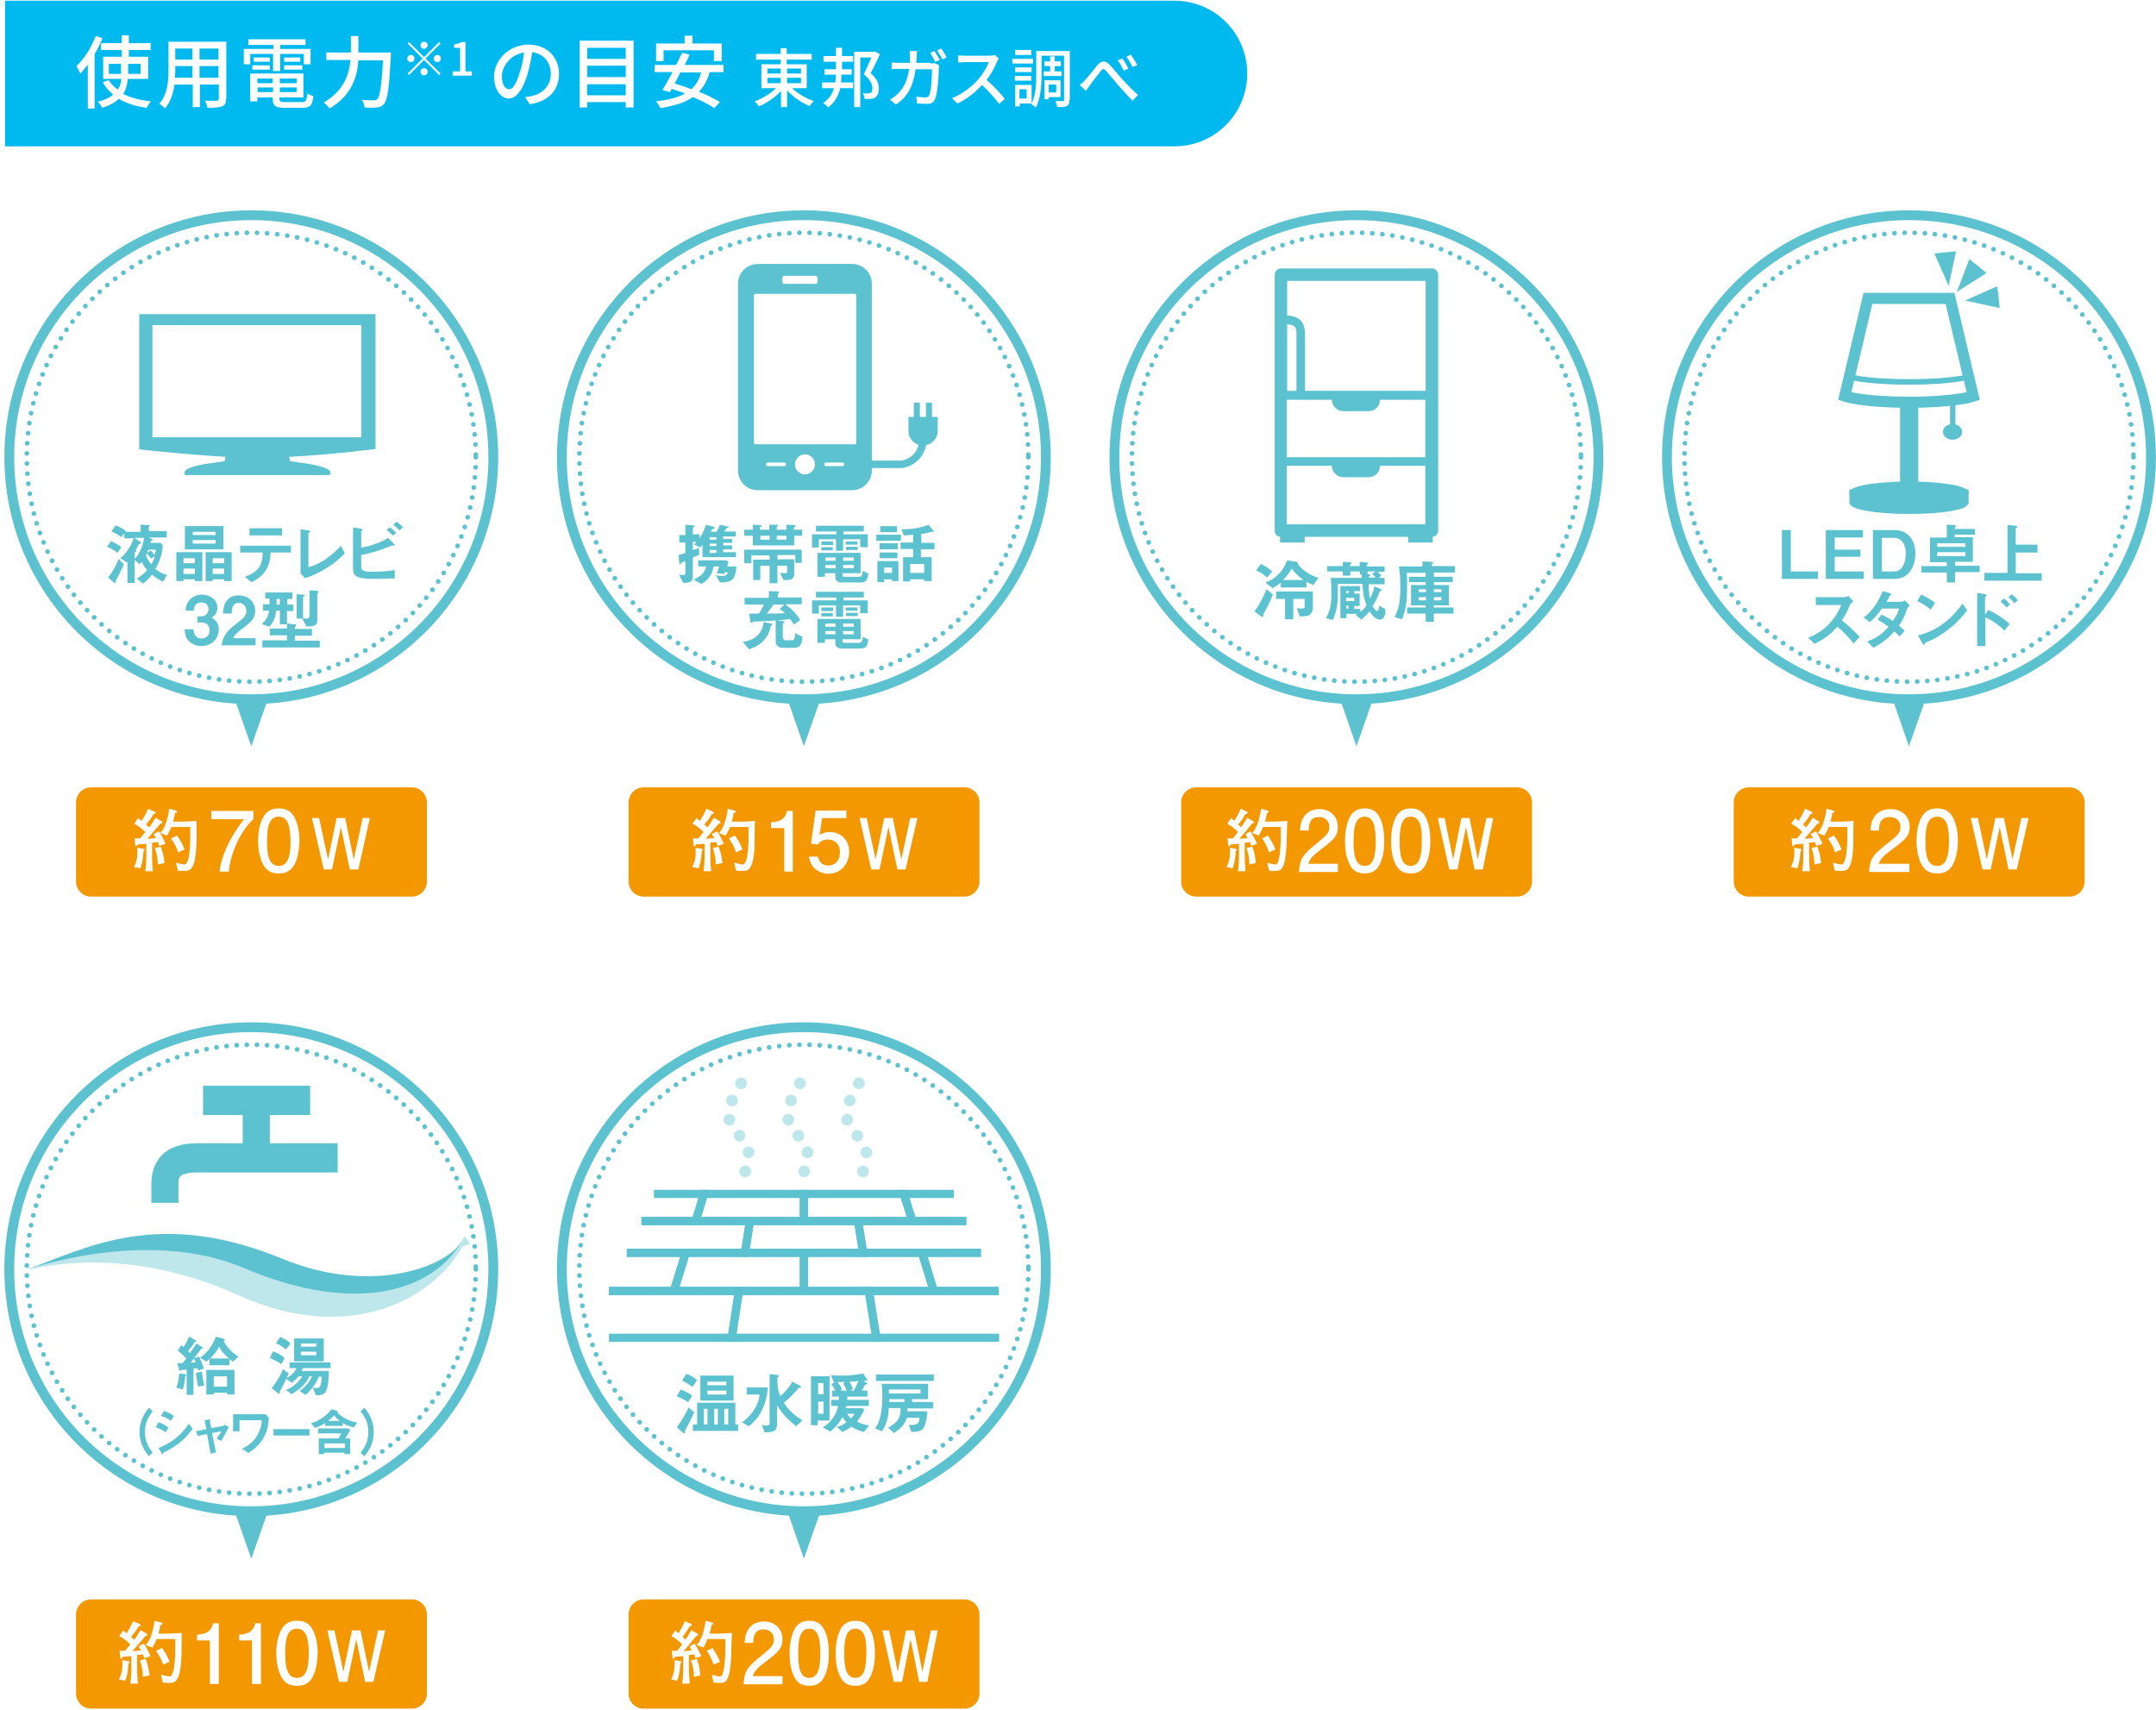 <?xml version="1.0" encoding="utf-8"?>
<!-- Generator: Adobe Illustrator 26.0.3, SVG Export Plug-In . SVG Version: 6.00 Build 0)  -->
<svg version="1.1" id="レイヤー_1" xmlns="http://www.w3.org/2000/svg" xmlns:xlink="http://www.w3.org/1999/xlink" width="604" height="479" x="0px"
	 y="0px" viewBox="0 0 604 479" style="enable-background:new 0 0 604 479;" xml:space="preserve">
<style type="text/css">
	.st0{fill:#333333;}
	.st1{fill:#FABE00;}
	.st2{fill:#FFFFFF;}
	.st3{fill:#EA609E;}
	.st4{fill:none;stroke:#FFFFFF;stroke-width:6.739;stroke-linecap:round;stroke-linejoin:round;stroke-dasharray:0,11.231;}
	.st5{fill:#D93924;}
	.st6{fill:none;stroke:#354756;stroke-linecap:round;stroke-linejoin:round;stroke-miterlimit:10;}
	.st7{fill:none;stroke:#354756;stroke-width:1.5;stroke-linecap:round;stroke-linejoin:round;stroke-miterlimit:10;}
	.st8{fill:url(#SVGID_1_);}
	.st9{fill:url(#SVGID_00000045591690816420960320000015751686839514725001_);}
	.st10{fill:none;stroke:#8EA9B5;stroke-width:3.397;}
	.st11{fill:none;stroke:#E2472A;stroke-width:3.182;stroke-linecap:round;stroke-linejoin:round;stroke-dasharray:0,5.303;}
	.st12{fill:#E2472A;}
	.st13{fill:none;stroke:#E2472A;stroke-width:5.367;}
	.st14{fill:none;stroke:#5185C5;stroke-width:8.83;}
	.st15{fill:#1DADE5;}
	.st16{fill:none;stroke:#1DADE5;stroke-width:8.83;}
	.st17{fill:#5185C5;}
	.st18{fill:#FFFFFF;stroke:#FFFFFF;stroke-width:9.500000e-02;}
	.st19{fill:none;stroke:#D93924;stroke-width:8.83;}
	.st20{filter:url(#Adobe_OpacityMaskFilter);}
	.st21{mask:url(#SVGID_00000098912649130567901140000008053735237536283027_);}
	.st22{fill:#ED782B;}
	.st23{fill:#0068B6;}
	.st24{fill:#72D2EE;}
	.st25{fill:#14B3E3;}
	.st26{fill:none;stroke:#1A7794;stroke-width:5.045;stroke-miterlimit:10;}
	.st27{fill:url(#SVGID_00000004518217716948425110000004487405680297539467_);}
	.st28{fill:none;stroke:#FABE00;stroke-width:8.83;}
	.st29{fill:#231815;}
	.st30{fill:none;stroke:#EA609E;stroke-width:8.83;}
	.st31{fill:none;stroke:#EA609E;stroke-width:1.801;}
	.st32{fill:none;stroke:#EA609E;stroke-width:3.182;stroke-linecap:round;stroke-linejoin:round;stroke-dasharray:0,5.303;}
	.st33{fill:#D2D2D3;}
	.st34{fill:#3E3A39;}
	.st35{fill:none;stroke:#009CAF;stroke-width:1.583;}
	.st36{fill:#009CAF;}
	.st37{fill:none;stroke:#009CAF;stroke-width:3.369;stroke-linecap:round;stroke-linejoin:round;}
	.st38{fill:#FFFFFF;stroke:#009CAF;stroke-width:1.781;}
	.st39{fill:#9E9E9F;}
	.st40{fill:none;stroke:#009CAF;stroke-width:3.369;}
	.st41{fill:none;stroke:#009CAF;stroke-width:2.493;stroke-linecap:round;stroke-linejoin:round;}
	.st42{fill:none;stroke:#009CAF;stroke-width:2.493;}
	.st43{fill:none;stroke:#888888;stroke-width:2.168;stroke-linecap:round;stroke-linejoin:round;}
	.st44{fill:none;stroke:#888888;stroke-width:2.168;stroke-linecap:round;stroke-linejoin:round;stroke-dasharray:0,4.967;}
	.st45{fill:#FFFFFF;stroke:#00A0E9;stroke-width:2.671;stroke-linecap:round;stroke-linejoin:round;}
	.st46{fill:#FFFFFF;stroke:#009CAF;stroke-width:5.275;}
	.st47{fill:#009CAF;stroke:#009CAF;stroke-width:5.275;}
	.st48{fill:#76C1E5;}
	.st49{fill:none;stroke:#FFFFFF;stroke-width:2.199;}
	.st50{fill:#009E49;}
	.st51{fill:#717071;}
	.st52{fill:#EC6C00;}
	.st53{fill:#888888;}
	.st54{fill:#E60012;}
	.st55{fill:#E50012;}
	.st56{fill:none;stroke:#231815;stroke-width:0.774;}
	.st57{fill:#00B9EF;}
	.st58{fill:#959392;}
	.st59{opacity:0.92;}
	.st60{opacity:0.35;}
	.st61{fill:url(#SVGID_00000134223474230995291130000002397791085833249682_);}
	.st62{fill:url(#SVGID_00000131366822807459348070000001465562888899089302_);}
	.st63{fill:url(#SVGID_00000036936315216886660110000013992634474598457527_);}
	.st64{fill:#F2A0C5;}
	.st65{fill:url(#SVGID_00000036962618213823486330000000841497045849870999_);}
	.st66{fill:#F08A33;}
	.st67{fill:url(#SVGID_00000098215365700312130710000007526788814890733202_);}
	.st68{fill:url(#SVGID_00000124139413738866797150000015808661466847531165_);}
	.st69{filter:url(#Adobe_OpacityMaskFilter_00000075144442589012183710000004881224634660861867_);}
	.st70{mask:url(#SVGID_00000016062844230815407820000003732932929155660455_);}
	.st71{fill:none;stroke:#FFFFFF;stroke-width:10.357;stroke-linecap:round;stroke-linejoin:round;}
	.st72{fill:#D70066;}
	.st73{fill:url(#SVGID_00000106840410358846870900000007259315502405383810_);}
	.st74{fill:url(#SVGID_00000170271457028136713760000002762777335005209741_);}
	.st75{fill:url(#SVGID_00000077299835065962638760000017932730673105082549_);}
	.st76{fill:url(#SVGID_00000180365428524337860410000016735485542856768128_);}
	.st77{fill:url(#SVGID_00000088108538561723276750000016916542535827644292_);}
	.st78{fill:url(#SVGID_00000036230013823170730590000011898938708357580699_);}
	.st79{filter:url(#Adobe_OpacityMaskFilter_00000163762379963692691130000000620448409984391592_);}
	.st80{mask:url(#SVGID_00000057113974074073956850000011897822956900496304_);}
	.st81{fill:none;stroke:#FFFFFF;stroke-width:9.504;stroke-linecap:round;stroke-linejoin:round;}
	.st82{fill:#EA5504;}
	.st83{fill:url(#SVGID_00000127035146839362176870000012797965789269073588_);}
	.st84{fill:url(#SVGID_00000064336675002485977410000005496387015272988802_);}
	.st85{fill:url(#SVGID_00000033368088945384952460000008360601295467568049_);}
	.st86{fill:url(#SVGID_00000129201331799395499160000013940502273771593367_);}
	.st87{fill:#009463;}
	.st88{fill:#E63082;}
	.st89{fill:#EB6100;}
	.st90{fill:none;stroke:#EB6100;stroke-width:2.031;}
	.st91{fill:#DCDDDD;}
	.st92{fill:none;stroke:#9FA0A0;stroke-width:1.421;stroke-linecap:round;stroke-linejoin:round;stroke-dasharray:0,3.655;}
	.st93{fill:#FFF33F;}
	.st94{fill:none;stroke:#FFF33F;stroke-width:1.421;stroke-linecap:round;stroke-linejoin:round;}
	.st95{fill:none;stroke:#FFF33F;stroke-width:1.421;stroke-linecap:round;stroke-linejoin:round;stroke-dasharray:0,3.352;}
	.st96{fill:none;stroke:#FFF33F;stroke-width:1.421;stroke-linecap:round;stroke-linejoin:round;stroke-dasharray:0,3.352;}
	.st97{fill:none;stroke:#F29739;stroke-width:0.984;}
	.st98{filter:url(#Adobe_OpacityMaskFilter_00000027600100725562280540000006984775224850106013_);}
	.st99{mask:url(#SVGID_00000109708980379879448100000014368806506473864364_);}
	.st100{fill:#F29739;}
	.st101{fill:none;stroke:#FFFFFF;stroke-width:0.714;}
	.st102{fill:none;stroke:#E60012;stroke-width:0.61;}
	.st103{filter:url(#Adobe_OpacityMaskFilter_00000111177092534921773370000003993216054341280939_);}
	.st104{mask:url(#SVGID_00000129908355494003550860000000807332439746763392_);}
	.st105{fill:none;stroke:#FFFFFF;stroke-width:0.669;}
	.st106{fill:#33B26D;stroke:#33B26D;stroke-width:4.395;stroke-linejoin:round;}
	.st107{fill:none;stroke:#009E49;stroke-width:0.61;}
	.st108{filter:url(#Adobe_OpacityMaskFilter_00000043422052521382764310000000817828426882949761_);}
	.st109{mask:url(#SVGID_00000134956725889710500730000008994594909487004572_);}
	.st110{fill:#33B26D;}
	.st111{filter:url(#Adobe_OpacityMaskFilter_00000045576626900616286360000002768568100571504542_);}
	.st112{mask:url(#SVGID_00000131369856064030109460000007435183131663617415_);}
	.st113{fill:none;stroke:#33B26D;stroke-width:2.198;stroke-linejoin:round;}
	.st114{filter:url(#Adobe_OpacityMaskFilter_00000036973772145450261130000005435469713816912302_);}
	.st115{mask:url(#SVGID_00000051356843841103766000000011624648992583292092_);}
	.st116{fill:none;stroke:#33B26D;stroke-width:1.428;stroke-linecap:round;stroke-linejoin:round;stroke-dasharray:0.143,3.285;}
	.st117{fill:none;stroke:#33B26D;stroke-width:1.428;stroke-linecap:round;stroke-linejoin:round;stroke-dasharray:0.143,3.142;}
	.st118{fill:none;stroke:#33B26D;stroke-width:1.428;stroke-linecap:round;stroke-linejoin:round;stroke-dasharray:0.143,2.857;}
	.st119{fill:#5DC2D0;}
	.st120{fill:#FFFFFF;stroke:#5DC2D0;stroke-width:2.748;}
	.st121{fill:#FFFFFF;stroke:#5DC2D0;stroke-width:1.335;stroke-linecap:round;stroke-linejoin:round;stroke-dasharray:0,2.838;}
	.st122{fill:#F39800;}
	.st123{fill:#5DC2D0;stroke:#5DC2D0;stroke-width:2.095;stroke-linecap:round;stroke-linejoin:round;}
	.st124{fill:#FFFFFF;stroke:#FFFFFF;stroke-width:0.958;stroke-linecap:round;stroke-linejoin:round;}
	.st125{fill:#FFFFFF;stroke:#FFFFFF;stroke-width:1.244;stroke-linecap:round;stroke-linejoin:round;}
	.st126{fill:none;stroke:#5DC2D0;stroke-width:2.095;stroke-linecap:round;stroke-linejoin:round;}
	.st127{fill:#FFFFFF;stroke:#5DC2D0;stroke-width:3.116;stroke-miterlimit:10;}
	.st128{fill:none;stroke:#5DC2D0;stroke-width:1.548;stroke-miterlimit:10;}
	.st129{fill:#5DC2D0;stroke:#5DC2D0;stroke-width:1.399;stroke-miterlimit:10;}
	.st130{fill:#BEE7EC;}
	.st131{fill:none;stroke:#5DC2D0;stroke-width:2.292;}
	.st132{fill:none;stroke:#BEE7EC;stroke-width:3.282;stroke-linecap:round;stroke-linejoin:round;stroke-dasharray:0,5.47;}
	.st133{fill:url(#SVGID_00000100368711272693641640000002152332803551682452_);}
	.st134{fill:#D3D3D4;}
	.st135{fill:none;stroke:#F39800;stroke-width:2.804;}
	.st136{fill:none;stroke:#FFFFFF;stroke-width:1.666;stroke-dasharray:5.924,5.016;}
	.st137{fill:none;stroke:#231815;stroke-width:1.666;stroke-dasharray:5.924,5.016;}
	.st138{fill:url(#SVGID_00000115512739828178106340000008412800352522362039_);}
	.st139{fill:#898989;}
	.st140{fill:#395CA3;}
	.st141{fill:none;stroke:#E60012;stroke-width:1.461;stroke-miterlimit:10;}
	.st142{fill:none;stroke:#395CA3;stroke-width:1.461;stroke-miterlimit:10;}
	.st143{fill-rule:evenodd;clip-rule:evenodd;fill:#C4CEE3;}
	.st144{fill-rule:evenodd;clip-rule:evenodd;fill:none;stroke:#E60012;stroke-width:2.256;stroke-miterlimit:10;}
	.st145{fill-rule:evenodd;clip-rule:evenodd;fill:#889DC8;}
	.st146{fill-rule:evenodd;clip-rule:evenodd;fill:none;stroke:#395CA3;stroke-width:2.256;stroke-miterlimit:10;}
	.st147{fill:#00A73C;}
	.st148{fill:#B5B5B6;}
	.st149{fill:none;stroke:#F6AD3C;stroke-width:6.718;stroke-miterlimit:1;}
	.st150{fill:#F6AD3C;}
	.st151{fill:#00508E;}
	.st152{fill:none;stroke:#C80852;stroke-width:3.359;stroke-miterlimit:1;}
	.st153{fill:#8BC782;}
	.st154{fill:none;stroke:#00508E;stroke-width:3.359;stroke-miterlimit:1;}
	.st155{fill:none;stroke:#00508E;stroke-width:0.672;stroke-miterlimit:1;stroke-dasharray:4.031;}
	.st156{fill:none;stroke:#00508E;stroke-width:0.672;stroke-miterlimit:1;}
	.st157{fill:none;stroke:#00B9EF;stroke-width:1.344;stroke-miterlimit:1;}
	.st158{fill:none;stroke:#00508E;stroke-width:0.672;stroke-miterlimit:10;}
	.st159{fill:#CFDCEA;}
	.st160{fill:none;stroke:#CFDCEA;stroke-width:6.151;stroke-miterlimit:10;stroke-dasharray:2.05,2.973;}
	.st161{fill:none;stroke:#EA6D8D;stroke-width:2.066;stroke-dasharray:5.739,3.151;}
	.st162{opacity:0.85;fill:url(#SVGID_00000112633155731186799890000002309663359273256602_);}
	.st163{fill:url(#SVGID_00000040569279072666564460000017381018122624781961_);}
	.st164{fill:url(#SVGID_00000174578672804604014040000012470054202117785783_);}
	.st165{fill:url(#SVGID_00000098941328387041935750000003403396744442013837_);}
	.st166{fill:#EA6D8D;}
	.st167{fill:url(#SVGID_00000011739096605134754590000002524298575687555251_);}
	.st168{fill:none;stroke:#4C4948;stroke-width:0.473;stroke-miterlimit:10;}
	.st169{fill:none;stroke:#3E3A39;stroke-width:0.878;stroke-miterlimit:10;}
	.st170{fill:#C80852;}
	.st171{fill:#D82D71;}
	.st172{opacity:0.85;fill:url(#SVGID_00000069384583668683349990000010410120729634471615_);}
	.st173{fill:url(#SVGID_00000113323643244247169480000007859327515102184888_);}
	.st174{fill:url(#SVGID_00000142153957340843446730000002181439725145759163_);}
	.st175{fill:url(#SVGID_00000070834211396734369240000001468963904235214745_);}
	.st176{fill:url(#SVGID_00000164474916177576187620000014737561836889771659_);}
	.st177{opacity:0.85;fill:url(#SVGID_00000147180921536621494090000014500341207815785884_);}
	.st178{fill:url(#SVGID_00000173860524541600991950000013285282111252610480_);}
	.st179{fill:url(#SVGID_00000030458870977250250570000016689164350942482602_);}
	.st180{fill:url(#SVGID_00000140716019777058972940000004269617423510882206_);}
	.st181{fill:url(#SVGID_00000067951183005145824230000008974732630710632108_);}
	.st182{fill:#D7DEED;}
	.st183{opacity:0.5;fill:url(#);}
	.st184{fill:none;stroke:#231815;stroke-width:0.737;stroke-miterlimit:10;}
	.st185{fill:none;stroke:#231815;stroke-width:0.572;stroke-miterlimit:10;}
	.st186{fill:#FFFFFF;stroke:#231815;stroke-width:0.572;stroke-miterlimit:10;}
	.st187{fill:#FFFFFF;stroke:#231815;stroke-width:0.934;stroke-miterlimit:10;}
	.st188{fill:none;stroke:#231815;stroke-width:0.934;stroke-miterlimit:10;}
	.st189{opacity:0.5;}
	.st190{fill:url(#);}
	.st191{fill:none;stroke:#231815;stroke-width:0.973;stroke-miterlimit:10;}
	.st192{fill:none;stroke:#3E3A39;stroke-width:0.476;stroke-miterlimit:10;}
	.st193{fill:#33ACAB;}
	.st194{fill:#187FC3;}
	
		.st195{fill:none;stroke:#3071B7;stroke-width:1.805;stroke-linecap:round;stroke-linejoin:round;stroke-miterlimit:10;stroke-dasharray:0,5.013;}
	.st196{fill:none;stroke:#231815;stroke-width:0.972;stroke-miterlimit:10;}
	.st197{fill:#DFEAF8;}
	.st198{opacity:0.6;clip-path:url(#SVGID_00000155863935140480546050000000031125044502407813_);}
	.st199{fill:#EFEFEF;}
	.st200{opacity:0.6;clip-path:url(#SVGID_00000180325836064848951640000016571173939007773586_);}
	.st201{fill:#CFD0D0;}
	.st202{fill:#FDEAE4;}
	.st203{opacity:0.65;fill:url(#);}
	.st204{fill:none;stroke:#E60012;stroke-width:1.845;stroke-miterlimit:10;}
	.st205{fill:none;stroke:#E60012;stroke-width:1.845;stroke-miterlimit:10;stroke-dasharray:4.795,2.397;}
	.st206{fill:none;stroke:#E60012;stroke-width:0.401;stroke-linecap:round;stroke-linejoin:round;stroke-miterlimit:10;}
	.st207{fill:#727171;}
	.st208{fill:#2F2725;}
	.st209{fill:none;stroke:#231815;stroke-width:0.481;stroke-miterlimit:10;}
	.st210{fill:#FFFFFF;stroke:#FFFFFF;stroke-width:0.1;stroke-linecap:round;stroke-linejoin:round;}
	.st211{opacity:0.6;clip-path:url(#SVGID_00000072277403491203206390000006762571815399498893_);}
	.st212{fill:#007BBD;}
	.st213{fill:#083A75;}
	.st214{fill:#FFC299;}
	.st215{fill:#0B7EA6;}
	.st216{fill:#104A84;}
	.st217{fill:#189DBB;}
	.st218{fill:#F4976E;}
	.st219{fill:#0D1A28;}
	.st220{fill:#001D56;}
	.st221{fill:#083D7C;}
	.st222{fill:#70E2E5;}
	.st223{opacity:0.45;fill:#FFFFFF;}
	.st224{opacity:0.57;}
	.st225{fill:#33B3C4;}
	.st226{fill:#FF5542;}
	.st227{fill:#FF815A;}
	.st228{fill:#603813;}
	.st229{fill:none;stroke:#00A73C;stroke-width:3.993;stroke-linecap:round;stroke-linejoin:round;stroke-miterlimit:10;}
	.st230{fill:#2C3E50;stroke:#2C3E50;stroke-width:3.458;stroke-linejoin:round;stroke-miterlimit:10;}
	.st231{fill:#F9690E;}
	.st232{fill:#2C3E50;}
	.st233{fill:none;stroke:#FFFFFF;stroke-width:3.458;stroke-linejoin:round;stroke-miterlimit:10;}
	.st234{fill:#FFC03B;}
	.st235{fill:#BB4F0B;}
	.st236{fill:#7D3507;}
	.st237{fill:none;stroke:#FFFFFF;stroke-width:6.915;stroke-miterlimit:10;}
	.st238{fill:none;stroke:#4183D7;stroke-width:6.915;stroke-miterlimit:10;}
	.st239{fill:none;stroke:#2C3E50;stroke-width:3.458;stroke-miterlimit:10;}
	.st240{fill:#22313F;}
	.st241{fill:#A4B3C5;}
	.st242{fill:#67809F;stroke:#2C3E50;stroke-width:3.458;stroke-linejoin:round;stroke-miterlimit:10;}
	.st243{fill:none;stroke:#2C3E50;stroke-width:3.458;stroke-linejoin:round;stroke-miterlimit:10;}
	.st244{fill:none;stroke:#2C3E50;stroke-width:3.458;stroke-linecap:round;stroke-linejoin:round;stroke-miterlimit:10;}
	.st245{fill:#F9BF3B;}
	.st246{fill:none;stroke:#2C3E50;stroke-width:1.729;stroke-linecap:round;stroke-linejoin:round;stroke-miterlimit:10;}
	.st247{fill:none;stroke:#00A73C;stroke-width:3;stroke-linecap:round;stroke-linejoin:round;stroke-miterlimit:10;}
</style>
<g>
	<g>
		<g>
			<polygon class="st119" points="78.1,187.2 70.4,209.1 62.7,187.2 70.4,165.3 			"/>
			<g>
				<path class="st120" d="M138.2,128.1c0,37.4-30.4,67.8-67.8,67.8c-37.4,0-67.8-30.4-67.8-67.8c0-37.4,30.4-67.8,67.8-67.8
					C107.9,60.3,138.2,90.6,138.2,128.1z"/>
			</g>
			<g>
				<path class="st121" d="M133.3,128.1c0,34.7-28.2,62.9-62.9,62.9S7.5,162.8,7.5,128.1c0-34.7,28.2-62.9,62.9-62.9
					S133.3,93.3,133.3,128.1z"/>
			</g>
		</g>
		<g>
			<polygon class="st119" points="232.9,187.2 225.2,209.1 217.6,187.2 225.2,165.3 			"/>
			<g>
				<path class="st120" d="M293,128.1c0,37.4-30.4,67.8-67.8,67.8c-37.4,0-67.8-30.4-67.8-67.8c0-37.4,30.4-67.8,67.8-67.8
					C262.7,60.3,293,90.6,293,128.1z"/>
			</g>
			<g>
				<path class="st121" d="M288.1,128.1c0,34.7-28.2,62.9-62.9,62.9s-62.9-28.2-62.9-62.9c0-34.7,28.2-62.9,62.9-62.9
					S288.1,93.3,288.1,128.1z"/>
			</g>
		</g>
		<g>
			<polygon class="st119" points="387.7,187.2 380,209.1 372.4,187.2 380,165.3 			"/>
			<g>
				<path class="st120" d="M447.8,128.1c0,37.4-30.4,67.8-67.8,67.8s-67.8-30.4-67.8-67.8c0-37.4,30.4-67.8,67.8-67.8
					S447.8,90.6,447.8,128.1z"/>
			</g>
			<g>
				<path class="st121" d="M442.9,128.1c0,34.7-28.2,62.9-62.9,62.9c-34.7,0-62.9-28.2-62.9-62.9c0-34.7,28.2-62.9,62.9-62.9
					C414.7,65.2,442.9,93.3,442.9,128.1z"/>
			</g>
			<g>
				<path class="st119" d="M320.4,130.5C320.4,130.5,320.3,130.5,320.4,130.5L320.4,130.5C320.3,130.6,320.3,130.6,320.4,130.5z"/>
				<path class="st119" d="M401.2,75.2h-42.3c-1,0-1.8,0.8-1.8,1.8v71.7c0,0.9,0.6,1.6,1.5,1.7v1.6h6.9v-1.6h29v1.6h6.9v-1.6
					c0.8-0.1,1.5-0.8,1.5-1.7V77C402.9,76,402.1,75.2,401.2,75.2z M360.6,78.7h38.8v30.8h-33.8c0-0.1,0-0.2,0-0.2V93.5
					c0-3.3-1.7-5-5-5.1V78.7z M360.6,90.9c2.4,0,2.6,1.1,2.6,2.6v15.8c0,0.1,0,0.2,0,0.2h-2.6V90.9z M360.6,112h12.5h0
					c0,0,0,0.1,0,0.1c0.1,1.7,1.5,3.1,3.2,3.1h7.1c1.8,0,3.2-1.4,3.2-3.2h12.7v16.1h-38.8V112z M360.6,130.5h12.5h0c0,0,0,0,0,0
					c0,1.8,1.5,3.2,3.2,3.2h7.1c1.8,0,3.2-1.4,3.2-3.2h12.7v16.4h-38.8V130.5z"/>
				<path class="st119" d="M320.4,112.1c0,0,0-0.1,0-0.1L320.4,112.1C320.3,112.1,320.4,112.1,320.4,112.1z"/>
			</g>
		</g>
		<g>
			<g>
				<path class="st122" d="M330.9,247c0,2.3,1.9,4.2,4.2,4.2H425c2.3,0,4.2-1.9,4.2-4.2v-22.2c0-2.3-1.9-4.2-4.2-4.2h-89.9
					c-2.3,0-4.2,1.9-4.2,4.2V247z"/>
			</g>
			<g>
				<g>
					<g>
						<path class="st2" d="M346.2,238.4c0,0.5-0.2,3.3-0.9,4.9l-1.7-0.4c0.3-0.5,1-1.9,1-4.2c0-0.5,0-0.9-0.1-1.2l1.6,0.3
							c0.2,0,0.4,0.1,0.4,0.3C346.6,238.2,346.4,238.3,346.2,238.4z M350.5,237c-0.1-0.4-0.2-0.7-0.3-1.1c-0.4,0.1-1,0.1-1.5,0.2v3
							c0,1.3,0,2.5,0.2,4.6c0,0.1,0,0.3,0,0.4h-2.1c0.2-1.3,0.3-2.8,0.3-5v-2.7c-0.4,0-2,0.2-2.3,0.2c-0.3,0.5-0.3,0.5-0.5,0.5
							c-0.2,0-0.2-0.1-0.2-0.3l-0.2-1.9c0.5,0,0.6,0,1.5,0c0.2-0.2,0.3-0.4,1.4-1.8c-0.6-0.7-1.8-1.7-3-2.3l1.1-1.6
							c0.3,0.3,0.4,0.3,0.9,0.8c1-1.7,1.3-2.3,1.8-3.4l1.7,0.8c0.2,0.1,0.2,0.2,0.2,0.3c0,0.2-0.1,0.2-0.6,0.4
							c-0.2,0.3-0.9,1.5-1.1,1.7c-0.3,0.5-0.4,0.5-0.9,1.2c0.1,0.1,0.7,0.7,0.8,0.8c0.4-0.6,1.1-1.6,1.7-2.7l1.7,1
							c0,0,0.2,0.1,0.2,0.3c0,0.2-0.1,0.2-0.6,0.4c0,0-1.8,2.3-3.5,4.2c0.5,0,1.1-0.1,2.3-0.2c-0.3-0.5-0.4-0.7-0.6-1.1l1.4-0.8
							c0.8,1.4,0.9,1.4,1.9,3.5L350.5,237z M350,242.2c0-1.7-0.2-2.8-0.8-4.6l1.6-0.4c0.4,0.9,0.8,2.1,1,4.6L350,242.2z
							 M360.4,237.1c-0.1,2.2-0.4,4.7-1.1,5.9c-0.5,1-1.3,1-2.4,1c-0.5,0-0.6,0-1.4-0.1l-0.5-2.2c0.7,0.2,1.9,0.5,2.2,0.5
							c0.6,0,0.8-0.4,1.1-1.7c0.4-1.6,0.5-4.7,0.5-5.4c0-0.6,0-2.9,0-3.4h-5c-0.3,0.8-0.5,1.2-1.1,2.4l-1.9-0.7
							c0.8-0.9,1.3-2,1.7-3.2c0.5-1.7,0.7-3.1,0.8-3.6l1.8,0.5c0.2,0,0.3,0.1,0.3,0.3c0,0.2-0.2,0.3-0.5,0.4c-0.1,1-0.3,1.4-0.5,2.4
							h2.5c0.8,0,2.5-0.1,3.8-0.2C360.5,231,360.5,236,360.4,237.1z M355.5,238.8c-0.4-1.4-1.1-2.7-1.9-3.9l1.6-0.8
							c0.9,1.4,1.6,2.5,2.1,3.9L355.5,238.8z"/>
						<path class="st2" d="M370.3,237.8c-2.3,1.8-3.3,2.6-3.8,4.2h8.3v2.3h-10.9c0.3-3.9,1-4.8,5.1-8.1c2.7-2.2,3.4-2.9,3.4-4.5
							c0-1.3-0.8-2.8-2.9-2.8c-2.8,0-2.8,2.5-2.9,3.8h-2.4c0.1-1.4,0.2-2.6,1.1-3.9c1.2-1.8,3.1-2.1,4.4-2.1c2.9,0,5.1,2,5.1,5
							C374.8,234.2,373.6,235.3,370.3,237.8z"/>
						<path class="st2" d="M386.5,242.2c-1.1,2.3-3,2.5-4.2,2.5c-1.7,0-3.2-0.5-4.2-2.5c-1.1-2.1-1.3-4.8-1.3-6.6
							c0-1.6,0.2-4.4,1.3-6.6c1.1-2.2,2.9-2.5,4.2-2.5c1.7,0,3.2,0.5,4.2,2.5c1.1,2.1,1.3,4.6,1.3,6.6
							C387.8,237.6,387.6,240.1,386.5,242.2z M382.3,228.8c-2.6,0-3.1,3.1-3.1,6.9c0,3.5,0.4,6.9,3.1,6.9c2.6,0,3.1-3.1,3.1-6.9
							C385.4,232.2,385,228.8,382.3,228.8z"/>
						<path class="st2" d="M399.4,242.2c-1.1,2.3-3,2.5-4.2,2.5c-1.7,0-3.2-0.5-4.2-2.5c-1.1-2.1-1.3-4.8-1.3-6.6
							c0-1.6,0.2-4.4,1.3-6.6c1.1-2.2,2.9-2.5,4.2-2.5c1.7,0,3.2,0.5,4.2,2.5c1.1,2.1,1.3,4.6,1.3,6.6
							C400.7,237.6,400.5,240.1,399.4,242.2z M395.2,228.8c-2.6,0-3.1,3.1-3.1,6.9c0,3.5,0.4,6.9,3.1,6.9c2.6,0,3.1-3.1,3.1-6.9
							C398.4,232.2,398,228.8,395.2,228.8z"/>
						<path class="st2" d="M415.4,243.6h-2.3l-2.4-11.9l-2.4,11.9h-2.3l-3.2-14.4h1.9l2.4,11.6l2.3-11.6h2.3l2.3,11.6l2.4-11.6h1.9
							L415.4,243.6z"/>
					</g>
				</g>
			</g>
		</g>
		<g>
			<g>
				<path class="st122" d="M176.1,247c0,2.3,1.9,4.2,4.2,4.2h89.9c2.3,0,4.2-1.9,4.2-4.2v-22.2c0-2.3-1.9-4.2-4.2-4.2h-89.9
					c-2.3,0-4.2,1.9-4.2,4.2V247z"/>
			</g>
			<g>
				<g>
					<g>
						<path class="st2" d="M196.6,238.4c0,0.5-0.2,3.3-0.9,4.9l-1.8-0.4c0.3-0.5,1-1.9,1-4.2c0-0.5,0-0.9-0.1-1.2l1.7,0.3
							c0.2,0,0.4,0.1,0.4,0.3C196.9,238.2,196.8,238.3,196.6,238.4z M201,237c-0.1-0.4-0.2-0.7-0.4-1.1c-0.5,0.1-1.1,0.1-1.6,0.2v3
							c0,1.3,0,2.5,0.2,4.6c0,0.1,0,0.3,0,0.4h-2.1c0.2-1.3,0.3-2.8,0.3-5v-2.7c-0.4,0-2.1,0.2-2.4,0.2c-0.3,0.5-0.4,0.5-0.5,0.5
							c-0.2,0-0.2-0.1-0.2-0.3l-0.2-1.9c0.5,0,0.6,0,1.5,0c0.2-0.2,0.4-0.4,1.5-1.8c-0.7-0.7-1.8-1.7-3.1-2.3l1.1-1.6
							c0.3,0.3,0.4,0.3,1,0.8c1-1.7,1.3-2.3,1.8-3.4l1.8,0.8c0.2,0.1,0.3,0.2,0.3,0.3c0,0.2-0.1,0.2-0.6,0.4
							c-0.2,0.3-0.9,1.5-1.1,1.7c-0.4,0.5-0.4,0.5-1,1.2c0.1,0.1,0.8,0.7,0.9,0.8c0.5-0.6,1.1-1.6,1.8-2.7l1.7,1
							c0,0,0.2,0.1,0.2,0.3c0,0.2-0.1,0.2-0.6,0.4c0,0-1.9,2.3-3.6,4.2c0.6,0,1.2-0.1,2.4-0.2c-0.3-0.5-0.4-0.7-0.7-1.1l1.5-0.8
							c0.9,1.4,0.9,1.4,1.9,3.5L201,237z M200.5,242.2c0-1.7-0.2-2.8-0.8-4.6l1.6-0.4c0.4,0.9,0.8,2.1,1.1,4.6L200.5,242.2z
							 M211.4,237.1c-0.1,2.2-0.4,4.7-1.2,5.9c-0.6,1-1.4,1-2.5,1c-0.5,0-0.6,0-1.5-0.1l-0.5-2.2c0.7,0.2,2,0.5,2.3,0.5
							c0.6,0,0.8-0.4,1.2-1.7c0.4-1.6,0.5-4.7,0.5-5.4c0-0.6,0-2.9,0-3.4h-5.2c-0.3,0.8-0.5,1.2-1.2,2.4l-1.9-0.7
							c0.8-0.9,1.4-2,1.7-3.2c0.6-1.7,0.7-3.1,0.8-3.6l1.9,0.5c0.2,0,0.3,0.1,0.3,0.3c0,0.2-0.2,0.3-0.6,0.4c-0.1,1-0.3,1.4-0.5,2.4
							h2.6c0.9,0,2.6-0.1,3.9-0.2C211.4,231,211.4,236,211.4,237.1z M206.2,238.8c-0.4-1.4-1.2-2.7-2-3.9l1.7-0.8
							c1,1.4,1.6,2.5,2.1,3.9L206.2,238.8z"/>
						<path class="st2" d="M219.7,244.2V232H216v-1.6c3.7-0.2,4.2-2,4.5-3.2h1.6v17H219.7z"/>
						<path class="st2" d="M232.1,244.8c-0.9,0-2-0.2-3.1-0.9c-1.9-1.2-2.1-2.7-2.4-3.9h2.5c0.6,2.2,2,2.5,3,2.5
							c1.5,0,3.2-1.1,3.2-3.7c0-2.8-2-3.6-3.3-3.6c-0.4,0-1.9,0-2.9,1.4l-1.9-0.2l1.3-9.3h8.6v2.1h-6.8l-0.7,4.7
							c0.7-0.4,1.6-0.8,2.9-0.8c2.8,0,5.4,2.1,5.4,5.5C237.9,242.2,235.4,244.8,232.1,244.8z"/>
						<path class="st2" d="M253.7,243.6h-2.3l-2.5-11.9l-2.5,11.9h-2.3l-3.3-14.4h2l2.5,11.6l2.4-11.6h2.4l2.4,11.6l2.5-11.6h2
							L253.7,243.6z"/>
					</g>
				</g>
			</g>
		</g>
		<g>
			<g>
				<path class="st122" d="M21.3,247c0,2.3,1.9,4.2,4.2,4.2h89.9c2.3,0,4.2-1.9,4.2-4.2v-22.2c0-2.3-1.9-4.2-4.2-4.2H25.5
					c-2.3,0-4.2,1.9-4.2,4.2V247z"/>
			</g>
			<g>
				<g>
					<g>
						<path class="st2" d="M40.2,238.4c0,0.5-0.2,3.3-0.9,4.9l-1.8-0.4c0.3-0.5,1-1.9,1-4.2c0-0.5,0-0.9-0.1-1.2l1.7,0.3
							c0.2,0,0.4,0.1,0.4,0.3C40.6,238.2,40.4,238.3,40.2,238.4z M44.6,237c-0.1-0.4-0.2-0.7-0.4-1.1c-0.5,0.1-1.1,0.1-1.6,0.2v3
							c0,1.3,0,2.5,0.2,4.6c0,0.1,0,0.3,0,0.4h-2.1c0.2-1.3,0.3-2.8,0.3-5v-2.7c-0.4,0-2.1,0.2-2.4,0.2c-0.3,0.5-0.4,0.5-0.5,0.5
							c-0.2,0-0.2-0.1-0.2-0.3l-0.2-1.9c0.5,0,0.6,0,1.5,0c0.2-0.2,0.4-0.4,1.5-1.8c-0.7-0.7-1.8-1.7-3.1-2.3l1.1-1.6
							c0.3,0.3,0.4,0.3,1,0.8c1-1.7,1.3-2.3,1.8-3.4l1.8,0.8c0.2,0.1,0.3,0.2,0.3,0.3c0,0.2-0.1,0.2-0.6,0.4
							c-0.2,0.3-0.9,1.5-1.1,1.7c-0.4,0.5-0.4,0.5-1,1.2c0.1,0.1,0.8,0.7,0.9,0.8c0.5-0.6,1.1-1.6,1.8-2.7l1.7,1
							c0,0,0.2,0.1,0.2,0.3c0,0.2-0.1,0.2-0.6,0.4c0,0-1.9,2.3-3.6,4.2c0.6,0,1.2-0.1,2.4-0.2c-0.3-0.5-0.4-0.7-0.7-1.1l1.5-0.8
							c0.9,1.4,0.9,1.4,1.9,3.5L44.6,237z M44.2,242.2c0-1.7-0.2-2.8-0.8-4.6l1.6-0.4c0.4,0.9,0.8,2.1,1.1,4.6L44.2,242.2z
							 M55,237.1c-0.1,2.2-0.4,4.7-1.2,5.9c-0.6,1-1.4,1-2.5,1c-0.5,0-0.6,0-1.5-0.1l-0.5-2.2c0.7,0.2,2,0.5,2.3,0.5
							c0.6,0,0.8-0.4,1.2-1.7c0.4-1.6,0.5-4.7,0.5-5.4c0-0.6,0-2.9,0-3.4H48c-0.3,0.8-0.5,1.2-1.2,2.4l-1.9-0.7
							c0.8-0.9,1.4-2,1.7-3.2c0.6-1.7,0.7-3.1,0.8-3.6l1.9,0.5c0.2,0,0.3,0.1,0.3,0.3c0,0.2-0.2,0.3-0.6,0.4c-0.1,1-0.3,1.4-0.5,2.4
							h2.6c0.9,0,2.6-0.1,3.9-0.2C55.1,231,55.1,236,55,237.1z M49.9,238.8c-0.4-1.4-1.2-2.7-2-3.9l1.7-0.8c1,1.4,1.6,2.5,2.1,3.9
							L49.9,238.8z"/>
						<path class="st2" d="M64.1,244.2h-2.6c0.3-3.4,2.4-9.1,6.9-14.7h-9.2v-2.3H71v2.3C67.4,232.7,64.5,239.2,64.1,244.2z"/>
						<path class="st2" d="M82.5,242.2c-1.2,2.3-3.1,2.5-4.4,2.5c-1.8,0-3.3-0.5-4.4-2.5c-1.1-2.1-1.4-4.8-1.4-6.6
							c0-1.6,0.2-4.4,1.4-6.6c1.2-2.2,3-2.5,4.4-2.5c1.8,0,3.3,0.5,4.4,2.5c1.1,2.1,1.4,4.6,1.4,6.6
							C83.8,237.6,83.6,240.1,82.5,242.2z M78.1,228.8c-2.8,0-3.3,3.1-3.3,6.9c0,3.5,0.4,6.9,3.3,6.9c2.7,0,3.3-3.1,3.3-6.9
							C81.3,232.2,80.9,228.8,78.1,228.8z"/>
						<path class="st2" d="M100.4,243.6H98l-2.5-11.9l-2.5,11.9h-2.3l-3.3-14.4h2l2.5,11.6l2.4-11.6h2.4l2.4,11.6l2.5-11.6h2
							L100.4,243.6z"/>
					</g>
				</g>
			</g>
		</g>
		<g>
			<g>
				<path class="st119" d="M32.9,154.9c-0.9-0.8-1.9-1.3-2.9-1.7l1.1-1.6c1.1,0.5,2,1,2.9,1.7L32.9,154.9z M34.1,159.4
					c-0.3,0.7-0.8,1.7-1.6,3.2c-0.1,0.2-0.1,0.2-0.1,0.5c0,0.2,0,0.3-0.1,0.3s-0.3-0.1-0.4-0.2l-1.6-1.4c1.2-1.5,2-2.9,2.9-5.2
					l1.5,1.5C34.6,158.5,34.5,158.7,34.1,159.4z M45.7,163c-1.1-0.5-2-1.1-3.1-2c-0.7,1-1.6,1.8-2.6,2.5l-1.7-1.4
					c1-0.6,1.9-1.2,2.9-2.4c-0.6-0.7-1-1.2-1.5-2.3c-0.2,0.3-0.4,0.4-0.6,0.7l-1.4-1.2v6.4h-2v-6c-0.1,0.1-0.1,0.2-0.2,0.3l-1.8-1.2
					c1.7-1.5,3.1-3.4,3.7-5.6h-2.6v-1.3l-0.8,1c-0.5-0.4-1.2-0.9-2.8-1.6l1.2-1.7c1.4,0.5,2.2,1.1,2.9,1.6l-0.2,0.2h4.3V147l2,0.1
					c0.4,0,0.6,0,0.6,0.2c0,0.1,0,0.1-0.2,0.2c-0.1,0.1-0.1,0.2-0.1,0.2v1.1h5v1.8h-5.1l0.8,0.3c0.2,0.1,0.4,0.2,0.4,0.3
					c0,0.1-0.1,0.2-0.2,0.2c-0.2,0.1-0.3,0.1-0.3,0.2c0,0-0.1,0.5-0.2,0.5h2.9l0.6,0.7c-0.1,2.7-1.2,5.2-2.1,6.6
					c1,0.8,1.9,1.3,3.3,1.7L45.7,163z M37.6,150.7l1.4,0.9c0.3,0.2,0.5,0.3,0.5,0.5c0,0.1-0.1,0.2-0.2,0.2c-0.2,0.1-0.3,0.1-0.4,0.2
					c-0.5,1-0.7,1.3-0.9,1.6c0.1,0.1,0.2,0.2,0.2,0.3c0,0.1-0.1,0.2-0.2,0.2c-0.2,0.1-0.3,0.2-0.3,0.3v1.7c1.3-1.3,2.2-3.2,2.7-5.9
					H37.6z M42.3,156.5c-0.3-0.4-0.6-0.9-1.2-1.4c0,0-0.1,0.2-0.2,0.4c0.4,1.2,0.9,1.9,1.5,2.6c0.4-0.7,0.7-1.3,1-2.3L42.3,156.5z
					 M41.6,154c-0.2,0.3-0.3,0.7-0.5,1l1.1-0.8c0.5,0.5,0.8,0.9,1.1,1.3c0.2-0.6,0.2-0.8,0.4-1.5H41.6z"/>
				<path class="st119" d="M54.6,162.8v-0.5h-3.2v0.5h-2v-8.1h7.3v8.1H54.6z M54.6,156.4h-3.2v1.4h3.2V156.4z M54.6,159.3h-3.2v1.5
					h3.2V159.3z M51.8,153.9v-6.5h10.8v6.5H51.8z M60.4,149h-6.4v0.9h6.4V149z M60.4,151.3h-6.4v1h6.4V151.3z M62.8,162.8v-0.5h-3.2
					v0.5h-2v-8.1h7.3v8.1H62.8z M62.8,156.4h-3.2v1.4h3.2V156.4z M62.8,159.3h-3.2v1.5h3.2V159.3z"/>
				<path class="st119" d="M75.8,154.7c0,1-0.1,3-1.2,4.9c-1.3,2.1-3.1,3-4.2,3.5l-1.8-1.5c3.8-1.4,4.9-3.1,5-6.8h-6.3v-1.9h14.2
					v1.9H75.8z M69.9,150v-2h9.1v2H69.9z"/>
				<path class="st119" d="M85.5,162l-1.3-1.3v-12.4l2.2,0.3c0.1,0,0.5,0.1,0.5,0.3c0,0.1,0,0.1-0.2,0.3c-0.3,0.2-0.3,0.2-0.3,0.3
					v9.4c0.7-0.2,2.3-0.6,4.6-2.1c2.2-1.5,3.7-3,4.5-3.9l1.1,2.1C93.9,158,89.5,160.7,85.5,162z"/>
				<path class="st119" d="M105.1,162.2c-5.5,0-6.2-0.9-6.2-2.9v-11.5l2.1,0.3c0.4,0.1,0.6,0.2,0.6,0.3c0,0.1-0.1,0.2-0.2,0.3
					c-0.2,0.2-0.2,0.2-0.2,0.2v4.5c1.4-0.2,2.3-0.4,4.4-1.2c1.7-0.6,2.3-1,3.1-1.5l1.6,1.6c0,0,0.3,0.3,0.3,0.4c0,0,0,0.2-0.2,0.2
					c-0.1,0-0.4-0.1-0.5-0.1s-2.3,0.9-2.8,1.1c-3,1-4.7,1.4-5.9,1.6v3c0,1.1,0.1,1.7,3.2,1.7c2.7,0,5-0.3,6.2-0.5v2.4
					C109.6,162,107.6,162.2,105.1,162.2z M110.1,150.1c-0.5-0.6-1.1-1.1-1.8-1.6l0.9-0.8c0.7,0.5,1.3,1,1.8,1.6L110.1,150.1z
					 M111.9,148.6c-0.5-0.6-1.1-1.1-1.8-1.6l1-0.8c0.7,0.4,1.3,1,1.8,1.5L111.9,148.6z"/>
				<path class="st119" d="M56.4,181c-1.4,0-2.6-0.5-3.5-1.4c-0.7-0.7-1-1.4-1.2-3.3h2.5c0.1,1.9,1.1,2.6,2.2,2.6
					c1.3,0,2.3-0.9,2.3-2.3c0-1.6-1-2.2-2.4-2.2h-1v-1.7h1c1.3,0,2.1-0.9,2.1-2c0-0.7-0.3-1.9-2-1.9c-2,0-2.1,1.7-2.1,2.3H52
					c0-0.7,0.1-1.5,0.7-2.5c0.8-1.3,2.3-2,3.9-2c2.1,0,4.3,1.3,4.3,3.6c0,1.9-1.2,2.6-1.6,2.8c0.7,0.5,2,1.3,2,3.4
					C61.2,179.3,59,181,56.4,181z"/>
				<path class="st119" d="M62.1,180.8c0.3-2.4,1.2-3.9,4.3-6.2c2-1.5,2.6-2.2,2.6-3.4c0-1.3-0.9-2.3-2.1-2.3c-1.9,0-2,2-2,3h-2.4
					c0-1.2,0.2-5.1,4.4-5.1c2.8,0,4.6,2,4.6,4.4c0,2.2-1.6,3.4-3.3,4.7c-1.8,1.3-2.3,1.8-2.9,2.9h6.3v2H62.1z"/>
				<path class="st119" d="M80.4,171.1v3.8h-2v-3.8h-1c-0.4,2.9-1.4,3.9-2,4.5l-2.1-0.8c1.3-1.1,1.8-2,2.1-3.7h-1.7v-1.8h1.8v-1.6
					h-1.2V166h7.6v1.8h-1.4v1.6h1.7v1.8H80.4z M73.5,181.3v-1.9h6.9V178h-4.8v-1.9h4.8v-1.4l2.1,0.2c0.3,0,0.5,0.1,0.5,0.3
					c0,0.1-0.1,0.1-0.1,0.2c-0.2,0.2-0.3,0.3-0.3,0.4v0.4h4.8v1.9h-4.8v1.4h7v1.9H73.5z M78.4,167.8h-0.9v1.6h0.9V167.8z
					 M89.1,166.1c-0.2,0.1-0.2,0.2-0.2,0.3v7.4c0,1.3-0.8,1.7-2.3,1.7h-0.8l-1.1-2.2h-1.6v-6.8l1.9,0.1c0.3,0,0.4,0.1,0.4,0.2
					c0,0.1-0.2,0.2-0.2,0.2c-0.2,0.2-0.3,0.2-0.3,0.3v5.9c0.4,0.1,0.5,0.1,0.8,0.1c0.8,0,1-0.3,1-0.7v-7.2l2,0.1
					c0.1,0,0.4,0,0.4,0.3C89.3,166,89.2,166,89.1,166.1z"/>
			</g>
		</g>
		<g>
			<g>
				<path class="st119" d="M196.8,156.3v-3.6c-0.1,0.1-0.4,0.5-0.6,0.7l-1.8-0.9c0.3-0.2,0.4-0.4,0.7-0.7h-1v2.3
					c0.6-0.2,1.3-0.4,1.7-0.6l0.1,1.9c-0.3,0.2-0.6,0.3-1.8,0.8v5c0,1.7-0.4,2.1-2.7,2.1l-1.2-2.3c0.7,0.1,0.9,0.1,1.2,0.1
					c0.4,0,0.6-0.1,0.6-0.5v-3.4c-1,0.4-1.1,0.4-1.2,0.6c-0.2,0.2-0.2,0.3-0.3,0.3c-0.2,0-0.2-0.3-0.2-0.4l-0.2-2.2
					c0.8-0.2,1.1-0.3,1.9-0.6v-2.9h-1.7v-2.1h1.7V147l2.2,0.2c0.3,0,0.4,0.1,0.4,0.2s-0.1,0.2-0.2,0.3c-0.2,0.1-0.3,0.2-0.3,0.3v1.7
					h1.9v1.1c0.7-1.1,1.1-1.9,1.8-3.8l2.1,0.6c0.1,0,0.3,0.1,0.3,0.3c0,0.2-0.1,0.2-0.2,0.2c-0.3,0.1-0.5,0.2-0.5,0.2
					c0,0-0.3,0.6-0.4,0.7h1.6c0.6-1,0.9-1.7,1-2l2.1,0.5c0.1,0,0.3,0.1,0.3,0.2c0,0.2-0.1,0.2-0.3,0.2c-0.1,0-0.3,0-0.3,0.1
					c-0.2,0.2-0.4,0.6-0.6,0.9h3.2v1.4h-3.5v0.7h2.5v1.1h-2.5v0.7h2.5v1.1h-2.5v0.8h3.6v1.4H196.8z M201.7,163.2l-1.2-2.1
					c0.5,0.1,1,0.3,1.7,0.3c1.5,0,1.6-0.7,1.6-1.1h-0.7l-0.2,0.5l-2.1-0.2l0.7-1.9h-1.6c-0.4,2.6-1.9,4.1-3.4,4.9l-2.2-1.2
					c2-0.9,3.1-1.8,3.5-3.7h-2.2v-1.7h8l0.5,0.5l-0.4,1.2h2.6C206,163,204.6,163.1,201.7,163.2z M200.7,150.5h-1.9v0.7h1.9V150.5z
					 M200.7,152.3h-1.9v0.7h1.9V152.3z M200.7,154.1h-1.9v0.8h1.9V154.1z"/>
				<path class="st119" d="M222.5,150.1v2.7h-11.6v-2.7h-2.4v-1.7h2.4V147l2,0.1c0.4,0,0.5,0.1,0.5,0.2c0,0.1-0.1,0.2-0.2,0.2
					c-0.3,0.1-0.3,0.2-0.3,0.3v0.6h2.6V147l2,0c0.1,0,0.5,0,0.5,0.2c0,0.1-0.1,0.2-0.2,0.2c-0.1,0.1-0.2,0.2-0.2,0.3v0.7h2.7V147
					l2.1,0.1c0.1,0,0.5,0,0.5,0.2c0,0.2-0.1,0.2-0.2,0.3c-0.2,0.1-0.3,0.2-0.3,0.3v0.5h2.3v1.7H222.5z M222.8,157.6v-2.1h-5v1.2h4.7
					v4c0,1.3-0.7,1.8-1.9,1.8h-1.1l-1-2c0.8,0.1,1.3,0.1,1.4,0.1c0.2,0,0.6,0,0.6-0.5v-1.6h-2.7v4.9h-2.2v-4.9H213v4h-2v-5.7h4.6
					v-1.2h-5.1v2.2h-2v-3.8h16.1v3.7H222.8z M215.6,150.1h-2.6v1.1h2.6V150.1z M220.3,150.1h-2.7v1.1h2.7V150.1z"/>
				<path class="st119" d="M241,153.3v-2.2h-4.8v3.2h-2v-3.2h-4.8v2.3h-1.9v-3.7h6.8v-0.8h-5.7v-1.6h13.4v1.6h-5.7v0.8h6.8v3.6H241z
					 M240.8,163.2h-5.1c-1.1,0-1.7-0.6-1.7-1.7v-0.9h-2.9v1h-2.1v-6.7h12.1v5.7h-5.1v0.4c0,0.4,0.1,0.6,0.5,0.6h4.1
					c0.6,0,1-0.2,1.1-1.7l1.6,0.8C242.9,162.9,242.5,163.2,240.8,163.2z M230.1,152.7v-1h3.3v1H230.1z M230.1,154.2v-0.9h3.2v0.9
					H230.1z M234.1,156.2h-2.9v0.9h2.9V156.2z M234.1,158.3h-2.9v0.9h2.9V158.3z M239.2,156.2h-3v0.9h3V156.2z M239.2,158.3h-3v0.9
					h3V158.3z M236.9,152.6v-0.9h3.3v0.9H236.9z M237,154.1v-0.9h3.3v0.9H237z"/>
				<path class="st119" d="M245.5,151.5v-1.7h6.9v1.7H245.5z M249.9,162.8v-0.5h-2.2v0.8h-1.9v-5.9h5.9v5.6H249.9z M246.4,153.9
					v-1.7h5.1v1.7H246.4z M246.4,156.4v-1.6h5v1.6H246.4z M246.6,149.1v-1.7h4.7v1.7H246.6z M249.9,159h-2.2v1.5h2.2V159z
					 M258,153.8v2.3h3v6.7h-2.1v-0.5H255v0.6h-2v-6.8h2.8v-2.3h-3.5v-1.8h3.5v-2.2c-0.8,0.1-1.6,0.2-2.6,0.2l-0.7-1.7
					c2.6,0,5.3-0.3,7.6-1.3l1.4,1.7c0,0,0.1,0.1,0.1,0.2c0,0,0,0.1-0.1,0.1c-0.1,0-0.4,0-0.5,0c-0.1,0-0.2,0-0.8,0.2
					c-0.2,0.1-0.9,0.2-2.1,0.4v2.5h3.7v1.8H258z M258.9,158H255v2.5h3.9V158z"/>
				<path class="st119" d="M216.3,175.1c-0.3,0.2-0.3,0.2-0.4,0.3c-0.4,2.7-2.4,5.5-6.1,6.5l-1.7-2.1c3.3-0.3,5.6-2.5,5.8-5.5
					l2.2,0.4c0.1,0,0.3,0.1,0.3,0.2C216.4,175,216.3,175.1,216.3,175.1z M220.1,169.4c1.9,1.3,3.4,3.1,4.1,4.3l-1.8,1.3
					c-0.4-0.7-0.6-1-1.1-1.6c-1,0.2-4.4,0.6-9.1,0.7c-1.1,0-1.2,0-1.3,0.2c-0.2,0.2-0.3,0.2-0.4,0.2c-0.2,0-0.2-0.2-0.3-0.4
					l-0.3-2.2h2.7c0.4-0.6,0.8-1.2,1.4-2.5h-5.4v-1.9h6.8v-1.9l2.4,0.1c0.3,0,0.5,0.1,0.5,0.2c0,0.1-0.1,0.2-0.1,0.2
					c-0.3,0.2-0.3,0.3-0.3,0.3v1h6.7v1.9H220.1z M218.4,170.6l1.3-1.2h-3c-1,1.4-1.4,1.9-1.9,2.5c2.4,0,3.5,0,5.1-0.1
					C219.3,171.2,218.9,171,218.4,170.6z M222.4,181.5h-3c-1.2,0-2.1-0.6-2.1-1.9v-5.8l1.9,0.2c0.1,0,0.6,0.1,0.6,0.3
					c0,0.1-0.1,0.2-0.5,0.4v3.7c0,0.4,0.2,1,0.9,1h1.6c0.8,0,0.9-0.9,1-2l2,1C224.7,180.7,224,181.5,222.4,181.5z"/>
				<path class="st119" d="M241,171.8v-2.2h-4.8v3.2h-2v-3.2h-4.8v2.3h-1.9v-3.7h6.8v-0.8h-5.7v-1.6h13.4v1.6h-5.7v0.8h6.8v3.6H241z
					 M240.8,181.7h-5.1c-1.1,0-1.7-0.6-1.7-1.7v-0.9h-2.9v1h-2.1v-6.7h12.1v5.7h-5.1v0.4c0,0.4,0.1,0.6,0.5,0.6h4.1
					c0.6,0,1-0.2,1.1-1.7l1.6,0.8C242.9,181.4,242.5,181.7,240.8,181.7z M230.1,171.2v-1h3.3v1H230.1z M230.1,172.7v-0.9h3.2v0.9
					H230.1z M234.1,174.7h-2.9v0.9h2.9V174.7z M234.1,176.8h-2.9v0.9h2.9V176.8z M239.2,174.7h-3v0.9h3V174.7z M239.2,176.8h-3v0.9
					h3V176.8z M236.9,171.1v-0.9h3.3v0.9H236.9z M237,172.6v-0.9h3.3v0.9H237z"/>
			</g>
		</g>
		<g>
			<g>
				<path class="st119" d="M354,171.9c-0.1,0.2-0.1,0.3-0.1,0.7c0,0.2-0.1,0.3-0.2,0.3c-0.1,0-0.4-0.2-0.5-0.3l-1.8-1.3
					c0.6-0.7,1.8-2.4,3.4-6.2l1.8,1.4C355.7,168.9,355.1,170,354,171.9z M355,161.8c-1-0.9-1.9-1.4-3.1-2l1.3-1.8
					c1.1,0.5,2.2,1.2,3.2,2.1L355,161.8z M367.9,163.9c-0.4-0.2-1-0.4-1.9-0.9v1.6h-7.2v-1.4c-0.7,0.6-1.3,1-2.3,1.6l-2-1.6
					c1.1-0.4,4.5-1.8,6.1-6.2l2.5,0.4c0.4,0.1,0.5,0.2,0.5,0.6c0.7,1.1,2.7,3,5.8,3.9L367.9,163.9z M364.1,172.7l-0.8-2.3
					c0.5,0.1,1.2,0.1,1.4,0.1c0.7,0,0.8-0.2,0.8-0.6v-2.1h-3.2v5.7h-2.3v-5.7h-2.5v-2.1h10.3v4.7
					C367.6,172.5,366.4,172.7,364.1,172.7z M361.9,159.3c-0.7,1.2-1.4,2.1-2.5,3.2h5.8C364,161.7,362.8,160.6,361.9,159.3z"/>
				<path class="st119" d="M387.9,172.5c-0.2,0.4-0.5,1.1-1.3,1.1c-1.4,0-2.5-1.7-2.9-2.3c-1.1,1.3-1.8,1.8-2.3,2.3l-1.6-1.3
					c0.2-0.1,0.3-0.2,0.6-0.3h-3.2v1.2h-1.7v-9h5.5v1.4h-1.6v0.7h1.5v3.5h-1.5v0.8h1.7v0.9c0.8-0.7,1.2-1.1,1.7-1.9
					c-0.7-2.1-0.9-2.6-1.1-6h-6.9c0,4.1,0,4.5-0.2,5.9c-0.3,2.1-0.8,3.2-1.2,4.2l-1.9-0.5c0.9-1.8,1.5-3.2,1.5-7.2
					c0-1.5-0.1-2.6-0.2-4.1h8.7V161H381v-0.9h-2.7v1.2h-2.1v-1.2h-4.4v-1.5h4.4v-1.2l2,0.1c0.1,0,0.4,0,0.4,0.3
					c0,0.1-0.1,0.2-0.2,0.2c0,0-0.2,0.2-0.2,0.3v0.3h2.7v-1.2l2,0.2c0.2,0,0.4,0,0.4,0.2c0,0.1,0,0.2-0.2,0.3
					c-0.1,0-0.2,0.1-0.2,0.2v0.4h5v1.5h-2c0.2,0.2,0.7,0.6,1.1,1l-0.7,0.7h1.6v1.8h-4.5c0,0.3,0.1,1.7,0.1,2c0.1,1.1,0.2,1.6,0.3,2
					c0.8-1.5,1-2.3,1.2-3.4l1.8,0.7c0.1,0.1,0.3,0.2,0.3,0.3c0,0.1-0.1,0.1-0.2,0.2c-0.3,0.1-0.3,0.2-0.4,0.3c-0.2,0.6-0.7,2.1-2,4
					c0.3,0.6,1,1.4,1.3,1.4c0.4,0,0.5-0.9,0.6-1.5l1.6,0.9C388.3,171.6,388,172.3,387.9,172.5z M377.8,165.5h-0.6v0.7h0.6V165.5z
					 M379.4,167.5h-2.3v0.9h2.3V167.5z M377.8,169.7h-0.6v0.8h0.6V169.7z M384.4,160.8l0.9-0.7h-2.2v0.7l0.4,0.1
					c0.2,0,0.4,0,0.4,0.2c0,0.2-0.1,0.2-0.4,0.3v0.4h1.9C385.1,161.4,384.7,161.1,384.4,160.8z"/>
				<path class="st119" d="M401.7,160.5v1.1h5.3v1.5h-5.3v0.8h4.2v5.7h-4.2v0.6h5.5v1.7h-5.5v2.3h-2.3v-2.3h-5.2v-1.7h5.2v-0.6h-4.1
					v-5.7h4.1v-0.8h-4.7v-1.5h4.7v-1.1h-5.3c0.1,1,0.1,2.2,0.1,3.2c0,5.3-0.3,6.8-1.4,9.8l-2.1-0.6c1-2,1.6-3.8,1.6-8.4
					c0-1.9-0.1-3.9-0.4-5.8h6.6v-1.4l2.3,0.1c0.1,0,0.7,0,0.7,0.3c0,0.1-0.1,0.2-0.2,0.2c-0.2,0.1-0.2,0.1-0.2,0.2v0.5h6.5v1.8
					H401.7z M399.5,165.1h-2v0.8h2V165.1z M399.5,167.3h-2v0.9h2V167.3z M403.8,165.1h-2.1v0.8h2.1V165.1z M403.8,167.3h-2.1v0.9
					h2.1V167.3z"/>
			</g>
		</g>
		<g>
			<g>
				<path class="st119" d="M39,88v1v2.1v31.5v2.2v1.1c0,0,12.4,1.4,24.2,2.1l-0.3,1.2c-3.6,0.6-6.2,0.7-9.5,1.8
					c-2.6,0.9-1.5,2.1-1.5,2.1h40.4c0,0,1.2-1.2-1.5-2.1c-3.3-1.1-5.9-1.2-9.5-1.8L81,128c11.8-0.6,24.2-2.2,24.2-2.2v-1.1v-2.2
					V91.1v-2.1v-1H39z M101.2,122.5H42.7V91.1h58.5V122.5z"/>
			</g>
		</g>
		<g>
			<g>
				<g>
					<g>
						<path class="st123" d="M243.2,131.8c0,2.5-2,4.5-4.5,4.5h-26.4c-2.5,0-4.5-2-4.5-4.5V79.5c0-2.5,2-4.5,4.5-4.5h26.4
							c2.5,0,4.5,2,4.5,4.5V131.8z"/>
						<rect x="211.7" y="82.8" class="st124" width="27.7" height="41.2"/>
						<path class="st2" d="M228.3,130.1c0,1.5-1.2,2.8-2.8,2.8c-1.5,0-2.8-1.2-2.8-2.8c0-1.5,1.3-2.8,2.8-2.8
							C227.1,127.3,228.3,128.6,228.3,130.1z"/>
						<path class="st2" d="M227.5,130.1c0,1.1-0.9,1.9-1.9,1.9c-1.1,0-1.9-0.9-1.9-1.9c0-1.1,0.9-1.9,1.9-1.9
							C226.6,128.2,227.5,129,227.5,130.1z"/>
						<rect x="219.8" y="77.9" class="st125" width="8.6" height="1"/>
						<path class="st2" d="M236.5,130.1c0,0.2-0.2,0.5-0.5,0.5h-4.6c-0.3,0-0.5-0.2-0.5-0.5l0,0c0-0.3,0.2-0.5,0.5-0.5h4.6
							C236.3,129.6,236.5,129.8,236.5,130.1L236.5,130.1z"/>
						<path class="st2" d="M214.6,130.1c0,0.2,0.2,0.5,0.5,0.5h4.6c0.3,0,0.5-0.2,0.5-0.5l0,0c0-0.3-0.2-0.5-0.5-0.5H215
							C214.8,129.6,214.6,129.8,214.6,130.1L214.6,130.1z"/>
					</g>
					<g>
						<path class="st126" d="M241.6,130.1h11c0,0,6.1-0.6,6.1-8"/>
						<g>
							<path class="st119" d="M262.7,116.8c0,0,0,1.8,0,4s-1.9,4-4.1,4c-2.3,0-4.1-1.8-4.1-4s0-4,0-4"/>
						</g>
						<g>
							<rect x="256" y="112.8" class="st119" width="1.7" height="4.9"/>
							<rect x="259.4" y="112.8" class="st119" width="1.7" height="4.9"/>
						</g>
					</g>
				</g>
			</g>
		</g>
		<g>
			<polygon class="st119" points="542.5,187.2 534.8,209.1 527.2,187.2 534.8,165.3 			"/>
			<g>
				<g>
					<path class="st120" d="M602.6,128.1c0,37.4-30.4,67.8-67.8,67.8c-37.4,0-67.8-30.4-67.8-67.8c0-37.4,30.4-67.8,67.8-67.8
						C572.3,60.3,602.6,90.6,602.6,128.1z"/>
				</g>
				<g>
					<path class="st121" d="M597.7,128.1c0,34.7-28.2,62.9-62.9,62.9s-62.9-28.2-62.9-62.9c0-34.7,28.2-62.9,62.9-62.9
						S597.7,93.3,597.7,128.1z"/>
				</g>
			</g>
		</g>
		<g>
			<g>
				<path class="st122" d="M485.7,247c0,2.3,1.9,4.2,4.2,4.2h89.9c2.3,0,4.2-1.9,4.2-4.2v-22.2c0-2.3-1.9-4.2-4.2-4.2h-89.9
					c-2.3,0-4.2,1.9-4.2,4.2V247z"/>
			</g>
			<g>
				<g>
					<g>
						<path class="st2" d="M504.4,238.4c0,0.5-0.2,3.3-0.9,4.9l-1.8-0.4c0.3-0.5,1-1.9,1-4.2c0-0.5,0-0.9-0.1-1.2l1.7,0.3
							c0.2,0,0.4,0.1,0.4,0.3C504.8,238.2,504.6,238.3,504.4,238.4z M508.8,237c-0.1-0.4-0.2-0.7-0.4-1.1c-0.5,0.1-1.1,0.1-1.6,0.2
							v3c0,1.3,0,2.5,0.2,4.6c0,0.1,0,0.3,0,0.4h-2.1c0.2-1.3,0.3-2.8,0.3-5v-2.7c-0.4,0-2.1,0.2-2.4,0.2c-0.3,0.5-0.4,0.5-0.5,0.5
							c-0.2,0-0.2-0.1-0.2-0.3l-0.2-1.9c0.5,0,0.6,0,1.5,0c0.2-0.2,0.4-0.4,1.5-1.8c-0.7-0.7-1.8-1.7-3.1-2.3l1.1-1.6
							c0.3,0.3,0.4,0.3,1,0.8c1-1.7,1.3-2.3,1.8-3.4l1.8,0.8c0.2,0.1,0.3,0.2,0.3,0.3c0,0.2-0.1,0.2-0.6,0.4
							c-0.2,0.3-0.9,1.5-1.1,1.7c-0.4,0.5-0.4,0.5-1,1.2c0.1,0.1,0.8,0.7,0.9,0.8c0.5-0.6,1.1-1.6,1.8-2.7l1.7,1
							c0,0,0.2,0.1,0.2,0.3c0,0.2-0.1,0.2-0.6,0.4c0,0-1.9,2.3-3.6,4.2c0.6,0,1.2-0.1,2.4-0.2c-0.3-0.5-0.4-0.7-0.7-1.1l1.5-0.8
							c0.9,1.4,0.9,1.4,1.9,3.5L508.8,237z M508.3,242.2c0-1.7-0.2-2.8-0.8-4.6l1.6-0.4c0.4,0.9,0.8,2.1,1.1,4.6L508.3,242.2z
							 M519.2,237.1c-0.1,2.2-0.4,4.7-1.2,5.9c-0.6,1-1.4,1-2.5,1c-0.5,0-0.6,0-1.5-0.1l-0.5-2.2c0.7,0.2,2,0.5,2.3,0.5
							c0.6,0,0.8-0.4,1.2-1.7c0.4-1.6,0.5-4.7,0.5-5.4c0-0.6,0-2.9,0-3.4h-5.2c-0.3,0.8-0.5,1.2-1.2,2.4l-1.9-0.7
							c0.8-0.9,1.4-2,1.7-3.2c0.6-1.7,0.7-3.1,0.8-3.6l1.9,0.5c0.2,0,0.3,0.1,0.3,0.3c0,0.2-0.2,0.3-0.6,0.4c-0.1,1-0.3,1.4-0.5,2.4
							h2.6c0.9,0,2.6-0.1,3.9-0.2C519.2,231,519.2,236,519.2,237.1z M514.1,238.8c-0.4-1.4-1.2-2.7-2-3.9l1.7-0.8
							c1,1.4,1.6,2.5,2.1,3.9L514.1,238.8z"/>
						<path class="st2" d="M530.3,237.8c-2.4,1.8-3.4,2.6-4,4.2h8.6v2.3h-11.3c0.3-3.9,1.1-4.8,5.3-8.1c2.8-2.2,3.5-2.9,3.5-4.5
							c0-1.3-0.8-2.8-3-2.8c-2.9,0-3,2.5-3,3.8H524c0.1-1.4,0.2-2.6,1.1-3.9c1.2-1.8,3.3-2.1,4.6-2.1c3.1,0,5.3,2,5.3,5
							C535,234.2,533.7,235.3,530.3,237.8z"/>
						<path class="st2" d="M547.1,242.2c-1.2,2.3-3.1,2.5-4.4,2.5c-1.8,0-3.3-0.5-4.4-2.5c-1.1-2.1-1.4-4.8-1.4-6.6
							c0-1.6,0.2-4.4,1.4-6.6c1.2-2.2,3-2.5,4.4-2.5c1.8,0,3.3,0.5,4.4,2.5c1.1,2.1,1.4,4.6,1.4,6.6
							C548.5,237.6,548.2,240.1,547.1,242.2z M542.7,228.8c-2.8,0-3.3,3.1-3.3,6.9c0,3.5,0.4,6.9,3.3,6.9c2.7,0,3.3-3.1,3.3-6.9
							C546,232.2,545.6,228.8,542.7,228.8z"/>
						<path class="st2" d="M565,243.6h-2.3l-2.5-11.9l-2.5,11.9h-2.3l-3.3-14.4h2l2.5,11.6l2.4-11.6h2.4l2.4,11.6l2.5-11.6h2
							L565,243.6z"/>
					</g>
				</g>
			</g>
		</g>
		<g>
			<g>
				<path class="st119" d="M499.2,162.2v-13.7h2.5v11.6h7.6v2.1H499.2z"/>
				<path class="st119" d="M511.5,162.2v-13.7h10.4v2.1H514v3.4h7.2v2H514v4.1h8.1v2.1H511.5z"/>
				<path class="st119" d="M530.8,162.2h-6.1v-13.7h6.1c3.8,0,5.8,3,5.8,6.6C536.6,158.9,534.6,162.2,530.8,162.2z M530.7,150.7
					h-3.5v9.4h3.5c2.6,0,3.2-3.3,3.2-5C533.9,151.9,532.2,150.7,530.7,150.7z"/>
				<path class="st119" d="M547.7,160.4v2.8h-2.3v-2.8h-7.1v-1.8h7.1v-1.1h-4.7v-6.9h4.7v-3.6l2,0.1c0.3,0,0.6,0.1,0.6,0.2
					c0,0.1-0.1,0.2-0.2,0.3c-0.1,0.1-0.2,0.2-0.2,0.3v0.3h5.7v1.6h-5.7v0.7h5.1v6.9h-5v1.1h6.9v1.8H547.7z M550.6,152.2h-7.9v1h7.9
					V152.2z M550.6,154.7h-7.9v1.1h7.9V154.7z"/>
				<path class="st119" d="M555.9,162.6v-2.1h6.5v-13.4l2.5,0.2c0.1,0,0.3,0.1,0.3,0.2c0,0.1-0.1,0.2-0.2,0.3
					c-0.1,0.1-0.3,0.1-0.3,0.2v4.6h6.1v2.2h-6.1v5.8h7.3v2.1H555.9z"/>
				<path class="st119" d="M519.3,180.3c-1.7-2.1-3-3.5-4.6-4.7c-1.5,1.7-2.9,3.1-6.4,4.8l-1.7-1.7c1.2-0.5,3.6-1.5,6-4.1
					c2-2.2,2.8-4.1,3.2-5.1h-7.1v-2.2h8.1c0.4,0,0.6-0.2,1-0.4l1.4,1.6c-0.4,0.3-0.8,0.6-1,1.1c-0.6,1.5-1,2.4-2.2,4.2
					c1.8,1.4,3.4,3,5,4.6L519.3,180.3z"/>
				<path class="st119" d="M534.2,170.8c-0.5,1.5-0.9,2.5-2.2,4.5c0.5,0.4,0.9,0.8,1.6,1.4l-1.4,1.6c-0.3-0.3-0.7-0.7-1.5-1.4
					c-1.4,1.6-2.8,2.9-5.9,4.6l-1.7-1.8c3-1,4.6-2.6,6-4.1c-0.8-0.6-1.7-1.2-3.1-2l1.1-1.4c1.1,0.5,1.9,0.9,3.2,1.8
					c1.1-1.7,1.4-2.5,1.7-3.5h-4.8c-1.2,1.7-2.2,2.8-3.4,3.8l-1.7-1.3c2.6-1.8,4.4-5,5.3-7.4l2.1,0.6c0.1,0,0.4,0.2,0.4,0.3
					c0,0.1-0.2,0.2-0.4,0.3c-0.2,0.4-0.6,1.2-1,1.8h4.3c0.2,0,0.6-0.3,0.8-0.4l1.4,1.4C534.7,170,534.3,170.4,534.2,170.8z"/>
				<path class="st119" d="M540.9,170.8c-1.1-0.9-2.3-1.7-3.8-2.4l1.1-1.8c1.2,0.5,2.8,1.4,3.9,2.3L540.9,170.8z M546.4,175.9
					c-3,2.4-4.7,3.2-7.1,4.2c-0.1,0.3-0.1,0.6-0.3,0.6c-0.1,0-0.3-0.1-0.4-0.4l-1.3-2.3c1.5-0.4,4-1,7-3.2c2.9-2.1,4.7-4.6,5.5-5.7
					l1.3,1.9C550.4,171.9,548.9,173.9,546.4,175.9z"/>
				<path class="st119" d="M561.6,176.7c-1.6-1.5-3.4-2.9-5.4-3.7v8h-2.3v-14.9l2.3,0.4c0,0,0.4,0.1,0.4,0.3c0,0.1-0.5,0.4-0.5,0.5
					v4.9l0.9-1.3c2.5,1.1,4.4,2.5,6,3.9L561.6,176.7z M562.1,170.2c-0.5-0.7-1.1-1.2-1.7-1.7l1-0.8c0.6,0.4,1.2,1,1.7,1.7
					L562.1,170.2z M564.3,169c-0.5-0.7-1.1-1.2-1.7-1.7l1-0.8c0.7,0.5,1.2,1,1.7,1.7L564.3,169z"/>
			</g>
		</g>
		<g>
			<g>
				<g>
					<g>
						<polygon class="st119" points="548.2,81.8 551.7,72.6 554.1,74.5 556.5,76.5 						"/>
						<polygon class="st119" points="550.5,84.2 559.5,80.2 559.9,83.2 560.2,86.3 						"/>
						<polygon class="st119" points="545.9,80.1 548,70.4 544.9,70.7 541.9,71 						"/>
					</g>
				</g>
				<g>
					<g>
						<g>
							<rect x="546.3" y="112.7" class="st119" width="1.5" height="8.4"/>
							<path class="st119" d="M549.7,121c0,1.2-1.2,2.2-2.7,2.2c-1.5,0-2.7-1-2.7-2.2c0-1.2,1.2-2.2,2.7-2.2
								C548.5,118.8,549.7,119.8,549.7,121z"/>
						</g>
						<path class="st127" d="M552.8,111c0,0-5,1.7-18,1.7c-13,0-18-1.7-18-1.7l6.5-27.4h23L552.8,111z"/>
						<path class="st128" d="M552.8,105.3c0,0-5,1.7-18,1.7c-13,0-18-1.7-18-1.7"/>
					</g>
					<rect x="533" y="113.5" class="st129" width="3.7" height="27.2"/>
					<path class="st129" d="M550.8,138.2c0,1.4-7.2,2.6-16,2.6c-8.9,0-16-1.1-16-2.6c0-1.4,7.2-2.6,16-2.6
						C543.7,135.6,550.8,136.8,550.8,138.2z"/>
					<path class="st129" d="M518.8,137.1v3.6c0,1.4,7.2,2.6,16,2.6c8.8,0,16-1.1,16-2.6v-3.6"/>
				</g>
			</g>
		</g>
		<g>
			<g>
				<polygon class="st119" points="78.1,414.8 70.4,436.7 62.7,414.8 70.4,392.9 				"/>
				<g>
					<path class="st120" d="M138.2,355.6c0,37.4-30.4,67.8-67.8,67.8c-37.4,0-67.8-30.4-67.8-67.8c0-37.4,30.4-67.8,67.8-67.8
						C107.9,287.8,138.2,318.2,138.2,355.6z"/>
				</g>
				<g>
					<path class="st121" d="M133.3,355.6c0,34.7-28.2,62.9-62.9,62.9S7.5,390.4,7.5,355.6c0-34.7,28.2-62.9,62.9-62.9
						S133.3,320.9,133.3,355.6z"/>
				</g>
			</g>
			<g>
				<polygon class="st119" points="232.9,414.8 225.2,436.7 217.6,414.8 225.2,392.9 				"/>
				<g>
					<path class="st120" d="M293,355.6c0,37.4-30.4,67.8-67.8,67.8c-37.4,0-67.8-30.4-67.8-67.8c0-37.4,30.4-67.8,67.8-67.8
						C262.7,287.8,293,318.2,293,355.6z"/>
				</g>
				<g>
					<path class="st121" d="M288.1,355.6c0,34.7-28.2,62.9-62.9,62.9s-62.9-28.2-62.9-62.9c0-34.7,28.2-62.9,62.9-62.9
						S288.1,320.9,288.1,355.6z"/>
				</g>
			</g>
			<g>
				<g>
					<path class="st122" d="M176.1,474.5c0,2.3,1.9,4.2,4.2,4.2h89.9c2.3,0,4.2-1.9,4.2-4.2v-22.2c0-2.3-1.9-4.2-4.2-4.2h-89.9
						c-2.3,0-4.2,1.9-4.2,4.2V474.5z"/>
				</g>
				<g>
					<g>
						<g>
							<path class="st2" d="M190.6,466c0,0.5-0.2,3.3-0.9,4.9l-1.7-0.4c0.3-0.5,1-1.9,1-4.2c0-0.5,0-0.9-0.1-1.2l1.6,0.3
								c0.2,0,0.4,0.1,0.4,0.3C191,465.8,190.8,465.9,190.6,466z M194.8,464.6c-0.1-0.4-0.2-0.7-0.3-1.1c-0.4,0.1-1,0.1-1.5,0.2v3
								c0,1.3,0,2.5,0.2,4.6c0,0.1,0,0.3,0,0.4h-2.1c0.2-1.3,0.3-2.8,0.3-5v-2.7c-0.4,0-2,0.2-2.3,0.2c-0.3,0.5-0.3,0.5-0.5,0.5
								c-0.2,0-0.2-0.1-0.2-0.3l-0.2-1.9c0.5,0,0.6,0,1.5,0c0.2-0.2,0.3-0.4,1.4-1.8c-0.6-0.7-1.8-1.7-3-2.3l1.1-1.6
								c0.3,0.3,0.4,0.3,0.9,0.8c1-1.7,1.3-2.3,1.8-3.4l1.7,0.8c0.2,0.1,0.2,0.2,0.2,0.3c0,0.2-0.1,0.2-0.6,0.4
								c-0.2,0.3-0.9,1.5-1.1,1.7c-0.3,0.5-0.4,0.5-0.9,1.2c0.1,0.1,0.7,0.7,0.8,0.8c0.4-0.6,1.1-1.6,1.7-2.7l1.7,1
								c0,0,0.2,0.1,0.2,0.3c0,0.2-0.1,0.2-0.6,0.4c0,0-1.8,2.3-3.5,4.2c0.5,0,1.1-0.1,2.3-0.2c-0.3-0.5-0.4-0.7-0.6-1.1l1.4-0.8
								c0.8,1.4,0.9,1.4,1.9,3.5L194.8,464.6z M194.4,469.8c0-1.7-0.2-2.8-0.8-4.6l1.6-0.4c0.4,0.9,0.8,2.1,1,4.6L194.4,469.8z
								 M204.8,464.6c-0.1,2.2-0.4,4.7-1.1,5.9c-0.5,1-1.3,1-2.4,1c-0.5,0-0.6,0-1.4-0.1l-0.5-2.2c0.7,0.2,1.9,0.5,2.2,0.5
								c0.6,0,0.8-0.4,1.1-1.7c0.4-1.6,0.5-4.7,0.5-5.4c0-0.6,0-2.9,0-3.4h-5c-0.3,0.8-0.5,1.2-1.1,2.4l-1.9-0.7
								c0.8-0.9,1.3-2,1.7-3.2c0.5-1.7,0.7-3.1,0.8-3.6l1.8,0.5c0.2,0,0.3,0.1,0.3,0.3c0,0.2-0.2,0.3-0.5,0.4
								c-0.1,1-0.3,1.4-0.5,2.4h2.5c0.8,0,2.5-0.1,3.8-0.2C204.9,458.6,204.9,463.6,204.8,464.6z M199.9,466.4
								c-0.4-1.4-1.1-2.7-1.9-3.9l1.6-0.8c0.9,1.4,1.6,2.5,2.1,3.9L199.9,466.4z"/>
							<path class="st2" d="M214.7,465.4c-2.3,1.8-3.3,2.6-3.8,4.2h8.3v2.3h-10.9c0.3-3.9,1-4.8,5.1-8.1c2.7-2.2,3.4-2.9,3.4-4.5
								c0-1.3-0.8-2.8-2.9-2.8c-2.8,0-2.8,2.5-2.9,3.8h-2.4c0.1-1.4,0.2-2.6,1.1-3.9c1.2-1.8,3.1-2.1,4.4-2.1c2.9,0,5.1,2,5.1,5
								C219.2,461.8,218,462.9,214.7,465.4z"/>
							<path class="st2" d="M230.9,469.8c-1.1,2.3-3,2.5-4.2,2.5c-1.7,0-3.2-0.5-4.2-2.5c-1.1-2.1-1.3-4.8-1.3-6.6
								c0-1.6,0.2-4.4,1.3-6.6c1.1-2.2,2.9-2.5,4.2-2.5c1.7,0,3.2,0.5,4.2,2.5c1.1,2.1,1.3,4.6,1.3,6.6
								C232.2,465.2,232,467.7,230.9,469.8z M226.7,456.3c-2.6,0-3.1,3.1-3.1,6.9c0,3.5,0.4,6.9,3.1,6.9c2.6,0,3.1-3.1,3.1-6.9
								C229.8,459.7,229.4,456.3,226.7,456.3z"/>
							<path class="st2" d="M243.8,469.8c-1.1,2.3-3,2.5-4.2,2.5c-1.7,0-3.2-0.5-4.2-2.5c-1.1-2.1-1.3-4.8-1.3-6.6
								c0-1.6,0.2-4.4,1.3-6.6c1.1-2.2,2.9-2.5,4.2-2.5c1.7,0,3.2,0.5,4.2,2.5c1.1,2.1,1.3,4.6,1.3,6.6
								C245.1,465.2,244.9,467.7,243.8,469.8z M239.6,456.3c-2.6,0-3.1,3.1-3.1,6.9c0,3.5,0.4,6.9,3.1,6.9c2.6,0,3.1-3.1,3.1-6.9
								C242.8,459.7,242.4,456.3,239.6,456.3z"/>
							<path class="st2" d="M259.8,471.2h-2.3l-2.4-11.9l-2.4,11.9h-2.3l-3.2-14.4h1.9l2.4,11.6l2.3-11.6h2.3l2.3,11.6l2.4-11.6h1.9
								L259.8,471.2z"/>
						</g>
					</g>
				</g>
			</g>
			<g>
				<g>
					<path class="st122" d="M21.3,474.5c0,2.3,1.9,4.2,4.2,4.2h89.9c2.3,0,4.2-1.9,4.2-4.2v-22.2c0-2.3-1.9-4.2-4.2-4.2H25.5
						c-2.3,0-4.2,1.9-4.2,4.2V474.5z"/>
				</g>
				<g>
					<g>
						<g>
							<path class="st2" d="M36,466c0,0.5-0.2,3.3-0.9,4.9l-1.8-0.4c0.3-0.5,1-1.9,1-4.2c0-0.5,0-0.9-0.1-1.2l1.7,0.3
								c0.2,0,0.4,0.1,0.4,0.3C36.4,465.8,36.2,465.9,36,466z M40.4,464.6c-0.1-0.4-0.2-0.7-0.4-1.1c-0.5,0.1-1.1,0.1-1.6,0.2v3
								c0,1.3,0,2.5,0.2,4.6c0,0.1,0,0.3,0,0.4h-2.1c0.2-1.3,0.3-2.8,0.3-5v-2.7c-0.4,0-2.1,0.2-2.4,0.2c-0.3,0.5-0.4,0.5-0.5,0.5
								c-0.2,0-0.2-0.1-0.2-0.3l-0.2-1.9c0.5,0,0.6,0,1.5,0c0.2-0.2,0.4-0.4,1.5-1.8c-0.7-0.7-1.8-1.7-3.1-2.3l1.1-1.6
								c0.3,0.3,0.4,0.3,1,0.8c1-1.7,1.3-2.3,1.8-3.4l1.8,0.8c0.2,0.1,0.3,0.2,0.3,0.3c0,0.2-0.1,0.2-0.6,0.4
								c-0.2,0.3-0.9,1.5-1.1,1.7c-0.4,0.5-0.4,0.5-1,1.2c0.1,0.1,0.8,0.7,0.9,0.8c0.5-0.6,1.1-1.6,1.8-2.7l1.7,1
								c0,0,0.2,0.1,0.2,0.3c0,0.2-0.1,0.2-0.6,0.4c0,0-1.9,2.3-3.6,4.2c0.6,0,1.2-0.1,2.4-0.2c-0.3-0.5-0.4-0.7-0.7-1.1l1.5-0.8
								c0.9,1.4,0.9,1.4,1.9,3.5L40.4,464.6z M40,469.8c0-1.7-0.2-2.8-0.8-4.6l1.6-0.4c0.4,0.9,0.8,2.1,1.1,4.6L40,469.8z
								 M50.8,464.6c-0.1,2.2-0.4,4.7-1.2,5.9c-0.6,1-1.4,1-2.5,1c-0.5,0-0.6,0-1.5-0.1l-0.5-2.2c0.7,0.2,2,0.5,2.3,0.5
								c0.6,0,0.8-0.4,1.2-1.7c0.4-1.6,0.5-4.7,0.5-5.4c0-0.6,0-2.9,0-3.4h-5.2c-0.3,0.8-0.5,1.2-1.2,2.4l-1.9-0.7
								c0.8-0.9,1.4-2,1.7-3.2c0.6-1.7,0.7-3.1,0.8-3.6l1.9,0.5c0.2,0,0.3,0.1,0.3,0.3c0,0.2-0.2,0.3-0.6,0.4
								c-0.1,1-0.3,1.4-0.5,2.4H47c0.9,0,2.6-0.1,3.9-0.2C50.9,458.6,50.9,463.6,50.8,464.6z M45.7,466.4c-0.4-1.4-1.2-2.7-2-3.9
								l1.7-0.8c1,1.4,1.6,2.5,2.1,3.9L45.7,466.4z"/>
							<path class="st2" d="M58.8,471.8v-12.2h-3.6V458c3.7-0.2,4.2-2,4.5-3.2h1.6v17H58.8z"/>
							<path class="st2" d="M70.6,471.8v-12.2H67V458c3.7-0.2,4.2-2,4.5-3.2h1.6v17H70.6z"/>
							<path class="st2" d="M87.6,469.8c-1.2,2.3-3.1,2.5-4.4,2.5c-1.8,0-3.3-0.5-4.4-2.5c-1.1-2.1-1.4-4.8-1.4-6.6
								c0-1.6,0.2-4.4,1.4-6.6c1.2-2.2,3-2.5,4.4-2.5c1.8,0,3.3,0.5,4.4,2.5c1.1,2.1,1.4,4.6,1.4,6.6
								C88.9,465.2,88.7,467.7,87.6,469.8z M83.2,456.3c-2.8,0-3.3,3.1-3.3,6.9c0,3.5,0.4,6.9,3.3,6.9c2.7,0,3.3-3.1,3.3-6.9
								C86.5,459.7,86,456.3,83.2,456.3z"/>
							<path class="st2" d="M104.6,471.2h-2.3l-2.5-11.9l-2.5,11.9H95l-3.3-14.4h2l2.5,11.6l2.4-11.6h2.4l2.4,11.6l2.5-11.6h2
								L104.6,471.2z"/>
						</g>
					</g>
				</g>
			</g>
			<g>
				<g>
					<path class="st119" d="M51.9,385.6c-0.1,0.6-0.2,2.3-0.7,3.7l-1.8-0.5c0.5-1.4,0.7-2.6,0.8-4l1.7,0.2c0.1,0,0.3,0.1,0.3,0.2
						C52.2,385.3,52.1,385.5,51.9,385.6z M55.5,384c0-0.2-0.1-0.3-0.2-0.7c-0.4,0.1-0.7,0.1-1.1,0.1v7.4h-1.9v-7.1
						c-0.6,0.1-0.7,0.1-1.2,0.1c-0.3,0-0.4,0-0.4,0.1c-0.1,0.1-0.2,0.2-0.3,0.2c-0.2,0-0.2-0.1-0.2-0.2l-0.5-2c0.5,0,1,0,1.5,0
						c0.3-0.4,0.6-0.8,1-1.3c-1-1.1-1.8-1.7-2.4-2.2l1-1.5c0.3,0.2,0.4,0.3,0.6,0.5c0.5-0.7,0.9-1.4,1.6-2.9l1.8,1
						c0.1,0.1,0.2,0.2,0.2,0.2c0,0.1-0.1,0.2-0.2,0.2c-0.3,0.1-0.3,0.1-0.4,0.3c-0.6,1-0.7,1.1-1.7,2.3c0.2,0.2,0.4,0.4,0.5,0.6
						c0.8-1.2,1.3-1.8,1.8-2.7l1.7,1c0.1,0.1,0.1,0.2,0.1,0.2c0,0.1,0,0.2-0.2,0.2c-0.2,0.1-0.3,0.1-0.3,0.2
						c-0.5,0.7-1.4,1.8-1.9,2.5l1.4-0.4c0.6,1.3,1,2.3,1.3,3.3L55.5,384z M54.3,380.6c-0.3,0.5-0.6,0.8-0.9,1.2c0.3,0,1-0.1,1.4-0.1
						C54.6,381.2,54.5,380.9,54.3,380.6z M55.5,388.5c-0.3-1.4-0.5-2.5-0.6-3.9l1.7-0.3c0.1,1.4,0.3,2.5,0.6,3.9L55.5,388.5z
						 M65.3,381.5c-0.4-0.2-0.6-0.4-1-0.7v1.7h-5.6v-1.8c-0.4,0.4-0.6,0.5-0.9,0.8l-1.7-1.1c2.3-1.7,3.5-3.7,4.4-5.9l2.2,0.6
						c0.1,0,0.3,0.1,0.3,0.3c0,0.3-0.4,0.3-0.4,0.3c1.4,2.4,2.9,3.6,4.2,4.4L65.3,381.5z M63.6,390.7v-0.5h-3.7v0.5h-2.1v-6.9h7.9
						v6.9H63.6z M61.4,377.3c-0.9,1.6-1.5,2.3-2.5,3.3h5.3C62.5,379.3,61.8,378.1,61.4,377.3z M63.6,385.6h-3.7v2.9h3.7V385.6z"/>
					<path class="st119" d="M78.8,382.2c-1.1-0.8-2.3-1.4-3.2-1.7l0.9-1.9c1.2,0.4,2.6,1.2,3.2,1.9L78.8,382.2z M84.8,383.4
						c-0.1,0.2-0.2,0.5-0.4,0.7h7.7c0,1.2,0,4.1-0.8,5.7c-0.6,1.1-1.6,1.1-2.8,1.1l-0.9-2.2c-1,1.3-1.6,1.8-2,2.1l-1.7-1.1
						c0.6-0.4,1.1-0.7,2.2-2c0.8-1,1-1.5,1.3-2.1h-0.7c-0.9,1.9-2,3.2-5,5l-1.6-1.2c0.8-0.3,1.6-0.6,2.8-1.7c1-0.9,1.4-1.5,1.8-2.1
						h-1c-0.7,0.8-1.5,1.5-2,1.8l-1.5-1.1c-0.3,0.6-1.3,2.6-1.4,2.8c-0.4,0.6-0.4,0.7-0.4,0.9c0,0.1,0,0.3,0,0.3
						c0,0.1,0,0.2-0.2,0.2s-0.4-0.2-0.5-0.3l-1.6-1.3c0.9-1,2.3-3.2,3.2-5.3l1.6,1.2c-0.1,0.2-0.1,0.3-0.6,1.3
						c0.7-0.4,1.9-1.1,2.8-2.8h-2v-1.6h11.5v1.6H84.8z M80.1,378.1c-0.9-0.7-1.7-1.3-2.8-1.8l1.2-1.7c0.8,0.3,1.9,0.8,2.9,1.8
						L80.1,378.1z M82.4,381.4v-6.4h8.3v6.4H82.4z M88.6,376.4h-4.3v0.9h4.3V376.4z M88.6,378.7h-4.3v1h4.3V378.7z M89.3,385.7
						c-0.4,1.1-0.9,1.9-1.7,3c0.2,0.1,0.5,0.2,1,0.2c0.8,0,1.4-0.1,1.5-3.2H89.3z"/>
					<path class="st119" d="M41.7,408c-0.8-1-2.6-3.2-2.6-6.8c0-3.6,1.8-5.8,2.6-6.8l1.1,1c-0.7,0.9-2.2,2.7-2.2,5.8
						c0,3.1,1.5,4.9,2.2,5.8L41.7,408z"/>
					<path class="st119" d="M46.4,401.3c-0.7-0.5-1.5-1-2.8-1.4l0.8-1.4c1.1,0.3,2,0.8,2.8,1.5L46.4,401.3z M50.7,403.9
						c-1.9,1.6-3.6,2.4-4.9,3.1c-0.1,0-0.1,0.1-0.1,0.2c-0.1,0.2-0.1,0.3-0.1,0.3c-0.1,0-0.3-0.3-0.4-0.4l-0.8-1.4
						c3.6-1.5,6.1-3.3,8.5-6.8l1.1,1.4C53.5,400.9,52.6,402.3,50.7,403.9z M47.9,398.1c-0.8-0.6-1.7-1.1-2.8-1.4l0.8-1.4
						c1.1,0.3,2,0.8,2.8,1.4L47.9,398.1z"/>
					<path class="st119" d="M62,403.7l-1.3-0.6c0.2-0.4,0.3-0.5,0.7-1.1c0.3-0.4,0.3-0.5,0.6-1l-2.6,0.5l1.1,5.4l-1.5,0.4l-1-5.5
						l-2.6,0.5l-0.5-1.3l2.9-0.6l-0.5-2.5l1.3-0.2c0.1,0,0.4,0,0.4,0.1c0,0,0,0.1-0.1,0.2c0,0-0.1,0.1-0.1,0.2l0.4,1.9l3.3-0.6
						c0.2,0,0.4-0.3,0.5-0.4l1.1,0.8C63.4,401.2,62.9,402,62,403.7z"/>
					<path class="st119" d="M73.9,402.7c-1.3,2.4-3.3,3.7-4.3,4.4l-1.8-1.2c1-0.5,2.9-1.4,4.3-3.8c1.1-1.9,1.2-3.4,1.2-4.2h-6.2v3.1
						h-1.8v-4.8h9.1l0.9,1C75.3,398.5,75.1,400.6,73.9,402.7z"/>
					<path class="st119" d="M76.6,402.2v-1.8h10.1v1.8H76.6z"/>
					<path class="st119" d="M99.1,399.9c-0.5-0.1-1.5-0.3-3.1-1.2v0.8h-4.9v-0.8c-1.2,0.8-2.4,1.2-2.8,1.4l-1.2-1.3
						c3.7-1.2,5.2-3.3,5.8-4l1.5,0.5c0,0,0.3,0.1,0.3,0.2c0,0,0,0.1-0.2,0.2c1.6,1.8,4,2.6,5.6,2.9L99.1,399.9z M96.7,403h1.4v4.4
						h-1.6V407h-5.7v0.4h-1.5V403h5.5c0.3-0.5,0.6-1,0.8-1.4h-6.5v-1.4h8.6l0.4,0.5C97.8,401.3,97.2,402.3,96.7,403z M96.6,404.4
						h-5.7v1.3h5.7V404.4z M93.6,396.6c-0.9,0.9-1.1,1-1.7,1.5h3.3C94.6,397.7,94.1,397.2,93.6,396.6z"/>
					<path class="st119" d="M102.1,408l-1.1-1c0.7-0.9,2.2-2.7,2.2-5.8c0-3.1-1.5-4.9-2.2-5.8l1.1-1c0.8,1,2.6,3.2,2.6,6.8
						C104.7,404.9,102.9,407,102.1,408z"/>
				</g>
			</g>
			<g>
				<g>
					<path class="st119" d="M193.2,398.4c-0.2,0.4-1.3,2.3-1.3,2.6c0,0.1,0,0.4,0,0.4c0,0.1-0.1,0.2-0.2,0.2c-0.1,0-0.3-0.2-0.4-0.2
						l-1.7-1.5c0.9-1.2,2.5-3.7,3.3-5.6l1.6,1.4C194.1,396.6,193.6,397.5,193.2,398.4z M192.8,392.9c-0.8-0.6-2-1.2-3.2-1.7l1.1-1.9
						c1.3,0.5,2.5,1.1,3.2,1.7L192.8,392.9z M194,388.6c-1-0.8-2.3-1.5-2.9-1.8l1.2-1.9c1.1,0.4,2.4,1.2,3,1.8L194,388.6z
						 M194.1,400.9v-1.8h1.2V393H206v6.1h0.8v1.8H194.1z M196.2,392.4v-7h9.3v7H196.2z M198.2,394.7h-1v4.4h1V394.7z M203.5,387.1
						h-5.3v1h5.3V387.1z M203.5,389.6h-5.3v1.1h5.3V389.6z M201.1,394.7h-1v4.4h1V394.7z M204,394.7h-1.1v4.4h1.1V394.7z"/>
					<path class="st119" d="M213.3,395.4c-1.3,2.5-2.8,3.6-3.5,4.2l-1.9-1.1c0.8-0.6,2.4-1.8,3.7-4.1c1-1.8,1.1-3,1.2-3.7h-3.6v-2
						h5.9C215,389.8,214.9,392.4,213.3,395.4z M223.1,399.6c-1.3-1-3.7-2.9-5.4-5.9v5.2c0,2.1-1,2.4-3.5,2.4l-0.8-2.1
						c0.3,0.1,0.8,0.2,1.4,0.2c0.4,0,0.8-0.2,0.8-0.6V385l2,0.2c0.4,0,0.6,0.1,0.6,0.3c0,0.1-0.1,0.2-0.2,0.3
						c-0.2,0.1-0.2,0.2-0.2,0.3v1.4c0,1.5,0.4,2.7,0.8,3.6c1.2-0.9,2.5-2.4,3.4-4l1.9,1c0.4,0.2,0.5,0.3,0.5,0.5
						c0,0.2-0.1,0.2-0.2,0.2c-0.4,0-0.4,0-0.5,0.1c-1.2,1.5-2.6,2.9-4.1,4.1c1.2,1.9,2.8,3.5,5.2,4.9L223.1,399.6z"/>
					<path class="st119" d="M229.1,398v1.3h-1.9v-13.7h5.2V398H229.1z M230.7,387.5h-1.5v3.1h1.5V387.5z M230.7,392.7h-1.5v3.4h1.5
						V392.7z M242,401.2c-1.5-0.4-2.6-0.9-3.5-1.5c-0.6,0.5-1.2,0.9-2.5,1.5l-1.6-1.4c0.9-0.2,1.6-0.5,2.7-1.3
						c-0.6-0.7-0.9-1.1-1.1-1.5c-0.9,1.7-1.7,2.7-3.4,4.1l-2.1-1.2c1.1-0.7,1.6-1.1,2.1-1.7c1.6-1.7,1.9-3.2,2.2-4.3h-1.9v-1.7h2.1
						c0-0.4,0-0.5,0-0.9h-1.9v-1.7h0.9c-0.2-0.4-0.5-1.1-1.1-1.7l1-0.8c-0.1,0-0.4,0-0.4,0l-0.7-1.8c1.1,0.1,2.1,0.1,3,0.1
						c3.1,0,5-0.4,6-0.6l1,1.5c0,0.1,0.2,0.3,0.2,0.4s-0.1,0.2-0.2,0.2c-0.1,0-0.5-0.1-0.5-0.1c0,0-0.3,0.1-0.4,0.1l0.7,0.4
						c0.1,0.1,0.4,0.2,0.4,0.4c0,0.1-0.1,0.1-0.4,0.2c-0.2,0-0.2,0.1-0.3,0.2c-0.2,0.3-0.4,0.8-0.9,1.5h1.6v1.7h-5.6
						c0,0.4,0,0.4-0.1,0.9h6.1v1.7h-6.3c-0.1,0.3-0.1,0.4-0.2,0.6h4.7l0.5,0.5c-0.4,0.8-0.9,1.9-2,3.3c1,0.5,1.9,0.8,3.4,1.1
						L242,401.2z M236.2,387.6l0.6-0.4c-0.8,0-0.8,0-2.2,0c0.6,0.7,0.9,1.2,1.3,2l-0.5,0.4h1.8C236.9,388.9,236.6,388.2,236.2,387.6
						z M237.3,396.1c0.4,0.6,0.5,0.7,1.1,1.3c0.2-0.2,0.5-0.5,1-1.3H237.3z M238,387.1c0.3,0.5,0.7,1.2,0.9,2.1l-0.7,0.4h1
						c0.5-0.9,0.8-1.6,1.3-2.7C239.7,387,239.4,387.1,238,387.1z"/>
					<path class="st119" d="M254.2,394.5c0,0.4,0,0.5,0,0.9h5.6c0,1-0.4,4.1-1.3,5c-0.8,0.7-1.9,0.8-3.2,0.8l-0.7-2
						c2.1,0.1,2.9,0,3-2h-3.5c-0.6,1.6-1.4,2.9-3.7,4.3l-1.6-1.5c3-1.6,3.5-3.1,3.5-5.5H249c-0.1,3.2-1,5-1.9,6.5l-2-0.8
						c0.4-0.5,1-1.3,1.5-3.2c0.4-1.8,0.6-3.7,0.6-5.5c0-1.6-0.1-3-0.2-3.8H260v4.3h-4.5v0.8h5.9v1.8H254.2z M245.4,386.9v-1.8h16.2
						v1.8H245.4z M257.9,389.3h-8.9v1.1h8.9V389.3z M253.4,392h-4.3v0.8h4.3V392z"/>
				</g>
			</g>
			<g>
				<g>
					<g>
						<g>
							<path class="st130" d="M130.3,346.3c-4.1,5.7-7.3,14.6-38.5,13c-31.2-1.6-26.7-15.8-51-11.3c-17.9,3.3-27.5,5.5-33.2,7.9
								c4.8-1.3,28.7-6.8,59.2,7c31.5,14.2,54.9,0.7,62.7-13.6l2.2-0.8"/>
						</g>
						<g>
							<g>
								<g>
									<path class="st119" d="M6.7,356c18.1-6.6,37.6-17.6,72.5-3.3c25,10.3,46.6,2.2,50.5-5.5c-7.8,14.3-29.5,21.6-61.3,8.1
										C40.8,343.5,6.7,356,6.7,356"/>
								</g>
							</g>
						</g>
					</g>
					<g>
						<path class="st119" d="M55.2,320.3c-4.5,0-7.9,1.2-10.1,3.6c-2.7,3-2.7,6.7-2.7,8.3v0.3v4.5H50v-4.5v-0.4c0-1.1,0-2,0.5-2.5
							c0.2-0.3,1.3-1.1,4.7-1.1h39.4v-8.2H55.2z"/>
						<rect x="68" y="310.7" class="st119" width="7.6" height="13"/>
						<rect x="56.9" y="304.2" class="st119" width="30" height="8.2"/>
					</g>
				</g>
			</g>
			<g>
				<g>
					<g>
						<polyline class="st131" points="183.2,334.5 197.2,334.5 194.9,342.1 179.7,342.1 						"/>
						<polygon class="st131" points="225.2,342.1 194.9,342.1 197.2,334.5 225.2,334.5 						"/>
						<polygon class="st131" points="255.6,342.1 225.2,342.1 225.2,334.5 253.2,334.5 						"/>
						<polyline class="st131" points="270.7,342.1 255.6,342.1 253.2,334.5 267.2,334.5 						"/>
					</g>
					<g>
						<polyline class="st131" points="179.7,342.1 210.1,342.1 208.7,351 175.6,351 						"/>
						<polygon class="st131" points="241.8,351 208.7,351 210.1,342.1 240.4,342.1 						"/>
						<polyline class="st131" points="274.8,351 241.8,351 240.4,342.1 270.7,342.1 						"/>
					</g>
					<g>
						<polyline class="st131" points="175.6,351 192.1,351 188.8,361.7 170.6,361.7 						"/>
						<polygon class="st131" points="225.2,361.7 188.8,361.7 192.1,351 225.2,351 						"/>
						<polygon class="st131" points="261.6,361.7 225.2,361.7 225.2,351 258.3,351 						"/>
						<polyline class="st131" points="279.8,361.7 261.6,361.7 258.3,351 274.8,351 						"/>
					</g>
					<g>
						<polyline class="st131" points="170.6,361.7 207,361.7 205,374.8 170.6,374.8 						"/>
						<polygon class="st131" points="245.5,374.8 205,374.8 207,361.7 243.4,361.7 						"/>
						<polyline class="st131" points="279.9,374.8 245.5,374.8 243.4,361.7 279.8,361.7 						"/>
					</g>
					<g>
						<g>
							<path class="st132" d="M207.6,303.5c0,0-3.8,5.2-3.3,10c0.5,4.8,4.9,4.3,5.4,9.1c0.5,4.8-3.3,10.1-3.3,10.1"/>
						</g>
						<g>
							<path class="st132" d="M224.1,303.5c0,0-3.8,5.2-3.3,10c0.5,4.8,4.9,4.3,5.4,9.1c0.5,4.8-3.3,10.1-3.3,10.1"/>
						</g>
						<g>
							<path class="st132" d="M240.6,303.5c0,0-3.8,5.2-3.3,10c0.5,4.8,4.9,4.3,5.4,9.1c0.5,4.8-3.3,10.1-3.3,10.1"/>
						</g>
					</g>
				</g>
			</g>
		</g>
	</g>
	<g>
		<g>
			<path class="st57" d="M1.4,41H329c11.3,0,20.4-9.1,20.4-20.4c0-11.3-9.1-20.4-20.4-20.4H1.4V41z"/>
		</g>
		<g>
			<g>
				<path class="st2" d="M28.7,10.7c-0.6,1.5-1.3,3-2.2,4.4v15.3h-1.9V18.1c-0.7,0.9-1.4,1.8-2.1,2.5c-0.2-0.5-0.8-1.6-1.1-2.1
					c2.2-2,4.2-5.2,5.4-8.4L28.7,10.7z M35.8,22.3c-0.2,1.5-0.5,2.8-1.3,4c2.1,1.1,4.8,1.8,7.8,2.1c-0.4,0.4-0.9,1.3-1.2,1.8
					c-3-0.4-5.6-1.2-7.8-2.5c-1.1,1-2.6,1.9-4.7,2.5c-0.2-0.5-0.8-1.3-1.2-1.7c2-0.5,3.4-1.2,4.3-2c-1.2-1-2.2-2.1-2.9-3.5l1.7-0.5
					c0.6,1,1.5,1.9,2.5,2.6c0.6-0.9,0.9-1.9,1-3h-5.1v-6.2h5.2v-1.9h-5.8v-1.9h5.8v-2.2h2v2.2h6.1v1.9h-6.1v1.9h5.4v6.2H35.8z
					 M33.9,20.6V20v-2.1h-3.4v2.8H33.9z M35.9,17.9V20c0,0.2,0,0.5,0,0.7h3.5v-2.8H35.9z"/>
				<path class="st2" d="M63.3,27.7c0,1.2-0.3,1.8-1.1,2.1c-0.8,0.3-2.1,0.4-4.1,0.4c-0.1-0.6-0.4-1.5-0.7-2c1.4,0.1,2.9,0,3.3,0
					c0.4,0,0.6-0.1,0.6-0.6v-3.9h-5.3v6.3h-2v-6.3h-5.1c-0.4,2.4-1.1,4.9-2.7,6.7c-0.3-0.4-1.1-1.1-1.6-1.3c2.4-2.7,2.6-6.5,2.6-9.6
					v-7.8h16.2V27.7z M53.9,21.8v-3.3h-4.8v0.9c0,0.7,0,1.6-0.1,2.4H53.9z M49.1,13.6v3.1h4.8v-3.1H49.1z M61.2,13.6h-5.3v3.1h5.3
					V13.6z M61.2,21.8v-3.3h-5.3v3.3H61.2z"/>
				<path class="st2" d="M76.6,15.1h-6.5V18h-1.8v-4.3h8.3v-1.1h-7V11h16v1.6h-7.1v1.1H87V18h-1.9v-2.9h-6.6v4.8h-2V15.1z
					 M84.6,28.6c1.1,0,1.3-0.4,1.5-2.4c0.4,0.3,1.2,0.6,1.7,0.7c-0.3,2.7-0.9,3.3-3.1,3.3h-4.8c-2.7,0-3.5-0.5-3.5-2.5v-0.4h-4.3
					v1.1h-2v-7.8h14.9v6.7h-6.7v0.4c0,0.8,0.3,0.9,1.6,0.9H84.6z M70.7,18.3h4.9v1.2h-4.9V18.3z M75.6,16.1v1.2h-4.5v-1.2H75.6z
					 M72.1,22v1.3h4.3V22H72.1z M76.5,25.8v-1.3h-4.3v1.3H76.5z M83.1,22h-4.7v1.3h4.7V22z M83.1,25.8v-1.3h-4.7v1.3H83.1z
					 M84.1,16.1v1.2h-4.5v-1.2H84.1z M79.6,18.3h5.1v1.2h-5.1V18.3z"/>
				<path class="st2" d="M109.5,14.8c0,0,0,0.7,0,1c-0.5,8.9-0.9,12.1-1.9,13.3c-0.6,0.7-1.2,0.9-2,1c-0.8,0.1-2.2,0.1-3.5,0
					c0-0.6-0.3-1.5-0.7-2.1c1.4,0.1,2.8,0.1,3.3,0.1c0.5,0,0.7-0.1,1-0.3c0.7-0.7,1.2-3.7,1.6-10.9h-6.9c-0.3,4.5-1.8,9.8-8.1,13.5
					c-0.3-0.5-1.1-1.3-1.6-1.7c5.7-3.3,7.1-7.9,7.5-11.9h-6.8v-2.1h6.9v-0.5v-4.1h2.1v4.1v0.5H109.5z"/>
				<path class="st2" d="M118.8,16l4.2-4.2l0.4,0.4l-4.2,4.2l4.2,4.2L123,21l-4.2-4.2l-4.2,4.2l-0.4-0.4l4.2-4.2l-4.2-4.2l0.4-0.4
					L118.8,16z M116.1,16.4c0,0.5-0.4,1-1,1s-1-0.4-1-1c0-0.5,0.4-1,1-1S116.1,15.8,116.1,16.4z M118.8,13.7c-0.5,0-1-0.4-1-1
					c0-0.5,0.4-1,1-1s1,0.4,1,1C119.8,13.2,119.3,13.7,118.8,13.7z M118.8,19.1c0.5,0,1,0.4,1,1c0,0.5-0.4,1-1,1s-1-0.4-1-1
					C117.8,19.5,118.3,19.1,118.8,19.1z M121.5,16.4c0-0.5,0.4-1,1-1s1,0.4,1,1c0,0.5-0.4,1-1,1S121.5,16.9,121.5,16.4z"/>
				<path class="st2" d="M126.8,20h2.1v-6.6h-1.7v-0.9c0.9-0.2,1.5-0.4,2.1-0.7h1.1V20h1.8v1.2h-5.4V20z"/>
				<path class="st2" d="M147.1,27.2c0.8-0.1,1.4-0.2,1.9-0.3c2.8-0.6,5.3-2.7,5.3-6.2c0-3.2-1.9-5.6-5.2-6.1
					c-0.3,2-0.7,4.1-1.3,6.1c-1.3,4.4-3.1,6.9-5.3,6.9c-2.1,0-4.1-2.4-4.1-6.1c0-4.8,4.3-9,9.7-9c5.2,0,8.5,3.6,8.5,8.2
					c0,4.6-2.9,7.7-8.2,8.5L147.1,27.2z M145.6,20.3c0.6-1.7,1-3.7,1.2-5.6c-3.9,0.6-6.2,4-6.2,6.7c0,2.5,1.1,3.6,2,3.6
					C143.5,25.1,144.6,23.7,145.6,20.3z"/>
				<path class="st2" d="M177.5,11.4v18.7h-2.2v-1.5h-10.8v1.5h-2.1V11.4H177.5z M164.5,13.4v3.1h10.8v-3.1H164.5z M164.5,18.4v3.2
					h10.8v-3.2H164.5z M175.3,26.7v-3.1h-10.8v3.1H175.3z"/>
				<path class="st2" d="M198.8,20.3c-0.7,2.3-1.7,4.1-3,5.4c2.3,0.9,4.4,2,5.9,2.9l-1.6,1.7c-1.4-1-3.6-2.1-6-3.1
					c-2.3,1.6-5.4,2.5-9.1,3.1c-0.2-0.5-0.8-1.4-1.2-1.9c3.3-0.4,6-1,8.1-2.2c-1.2-0.5-2.5-0.9-3.7-1.3l-0.5,0.9l-2.1-0.6
					c0.8-1.3,1.8-3.1,2.8-5h-5v-2h6c0.6-1.2,1.2-2.4,1.7-3.4l2.1,0.5c-0.4,0.9-0.9,1.9-1.4,2.9h10.9v2H198.8z M185.9,17.1h-2.1v-4.9
					h8v-2.2h2.2v2.2h8.2v4.9h-2.2v-3h-14.1V17.1z M190.6,20.3c-0.5,1.1-1.1,2.1-1.6,3.1c1.5,0.4,3.1,1,4.7,1.6
					c1.3-1.2,2.2-2.7,2.7-4.7H190.6z"/>
				<path class="st2" d="M221.8,24.6c1.6,1.6,4,3,6.2,3.7c-0.4,0.3-0.9,1-1.2,1.4c-2.2-0.9-4.6-2.5-6.3-4.4V30h-1.7v-4.5
					c-1.7,1.8-4,3.4-6.2,4.3c-0.3-0.4-0.8-1.1-1.2-1.4c2.2-0.8,4.5-2.2,6-3.7h-4.1v-6.7h5.4v-1.3h-6.9v-1.6h6.9v-1.6h1.7v1.6h7v1.6
					h-7v1.3h5.6v6.7H221.8z M215,20.6h3.7v-1.4H215V20.6z M215,23.3h3.7v-1.5H215V23.3z M220.5,19.2v1.4h3.9v-1.4H220.5z
					 M224.4,21.8h-3.9v1.5h3.9V21.8z"/>
				<path class="st2" d="M235.7,20.9c0,0.7,0,1.5-0.1,2.2h3.4v1.6h-3.6c-0.5,2-1.4,3.9-3.4,5.4c-0.3-0.4-0.9-0.9-1.4-1.2
					c1.7-1.2,2.6-2.6,3-4.2h-3.3v-1.6h3.7c0.1-0.7,0.2-1.5,0.2-2.2h-3.2v-1.5h3.2v-2.1h-3.5v-1.6h3.5v-2.3h1.7v2.3h3.1v1.6h-3.1v2.1
					h2.7v1.5H235.7z M246.5,15.2c-0.8,1.7-1.7,3.7-2.6,5.3c1.9,1.6,2.3,3,2.3,4.3c0,1.2-0.3,2-1,2.5c-0.3,0.2-0.8,0.4-1.3,0.4
					s-1.1,0.1-1.7,0c0-0.5-0.2-1.2-0.5-1.6c0.6,0.1,1.1,0.1,1.4,0.1c0.3,0,0.6-0.1,0.8-0.2c0.4-0.2,0.5-0.7,0.5-1.3
					c0-1.1-0.6-2.4-2.4-3.9c0.7-1.4,1.5-3.3,2.1-4.7h-3.1V30h-1.7V14.5h5.5l0.3-0.1L246.5,15.2z"/>
				<path class="st2" d="M260.7,17.8c0.5,0,0.9-0.1,1.2-0.1l1.2,0.6c0,0.3-0.1,0.7-0.1,0.9c0,1.8-0.3,7-1.1,8.7
					c-0.4,0.8-1,1.2-2.1,1.2c-1,0-2-0.1-2.9-0.1l-0.2-1.9c0.9,0.1,1.9,0.2,2.6,0.2c0.5,0,0.8-0.2,1-0.6c0.6-1.3,0.8-5.3,0.8-7.3
					h-4.6c-0.7,5-2.4,7.8-5.5,9.9l-1.7-1.4c0.6-0.3,1.4-0.9,2.1-1.5c1.7-1.6,2.8-3.8,3.3-7.1H252c-0.7,0-1.5,0-2.2,0.1v-1.9
					c0.7,0.1,1.5,0.1,2.2,0.1h2.9c0-0.5,0-1.1,0-1.7c0-0.4,0-1.1-0.1-1.6h2.1c0,0.4-0.1,1.1-0.1,1.5c0,0.6-0.1,1.2-0.1,1.8H260.7z
					 M262,17.3c-0.4-0.7-1-1.8-1.4-2.5l1.2-0.5c0.4,0.6,1.1,1.8,1.5,2.5L262,17.3z M263.7,13.6c0.5,0.7,1.2,1.8,1.5,2.5l-1.2,0.5
					c-0.4-0.8-1-1.8-1.5-2.5L263.7,13.6z"/>
				<path class="st2" d="M279.8,16.4c-0.1,0.2-0.4,0.6-0.5,0.9c-0.6,1.5-1.7,3.5-2.9,5.1c1.9,1.6,4,3.9,5.1,5.3l-1.6,1.4
					c-1.2-1.6-3-3.6-4.8-5.3c-1.9,2.1-4.3,4-6.9,5.2l-1.5-1.5c2.9-1.1,5.6-3.3,7.4-5.3c1.2-1.4,2.4-3.3,2.9-4.8h-6.6
					c-0.7,0-1.7,0.1-2,0.1v-2c0.4,0.1,1.4,0.1,2,0.1h6.7c0.7,0,1.3-0.1,1.6-0.2L279.8,16.4z"/>
				<path class="st2" d="M289.4,17.8h-5.8v-1.3h5.8V17.8z M299.6,28c0,0.9-0.2,1.4-0.7,1.7c-0.5,0.3-1.4,0.3-2.7,0.3
					c-0.1-0.4-0.3-1.2-0.5-1.7c0.9,0.1,1.8,0,2,0c0.3,0,0.4-0.1,0.4-0.3V15.6h-6.3v5.1c0,2.8-0.2,6.8-1.6,9.4
					c-0.3-0.3-1-0.7-1.3-0.9l0.1-0.2h-3.3v0.8h-1.3v-6h4.6v5.2c1.2-2.4,1.3-5.7,1.3-8.2v-6.5h9.4V28z M289,20.2h-4.6v-1.3h4.6V20.2z
					 M284.3,21.3h4.6v1.3h-4.6V21.3z M288.9,15.4h-4.5V14h4.5V15.4z M287.6,25h-2v2.6h2V25z M294.2,20v-1.5h-1.6v-1.3h1.6v-1.4h1.3
					v1.4h1.7v1.3h-1.7V20h1.9v1.3h-5V20H294.2z M293.8,27.1v0.7h-1.2v-5.3h4.5v4.7H293.8z M293.8,23.7v2.2h2.1v-2.2H293.8z"/>
				<path class="st2" d="M304,22.4c0.9-0.9,2.4-2.9,3.4-4.1c1.1-1.3,2.2-1.5,3.4-0.2c1.1,1.1,2.5,2.9,3.6,4.1c1.1,1.2,2.8,3,4.4,4.4
					l-1.5,1.6c-1.3-1.2-2.9-3.1-4.1-4.4c-1.1-1.3-2.5-3-3.3-3.9c-0.7-0.8-1-0.7-1.6,0.1c-0.8,1-2.2,2.8-3,3.9
					c-0.4,0.5-0.8,1.2-1.1,1.6l-1.7-1.7C303.1,23.3,303.5,23,304,22.4z M316.1,19.2l-1.3,0.6c-0.5-1-1-2.1-1.7-2.9l1.3-0.5
					C314.9,17,315.7,18.3,316.1,19.2z M318.6,18.2l-1.3,0.6c-0.5-1-1.1-2-1.7-2.9l1.2-0.6C317.3,16,318.1,17.3,318.6,18.2z"/>
			</g>
		</g>
	</g>
</g>
</svg>
